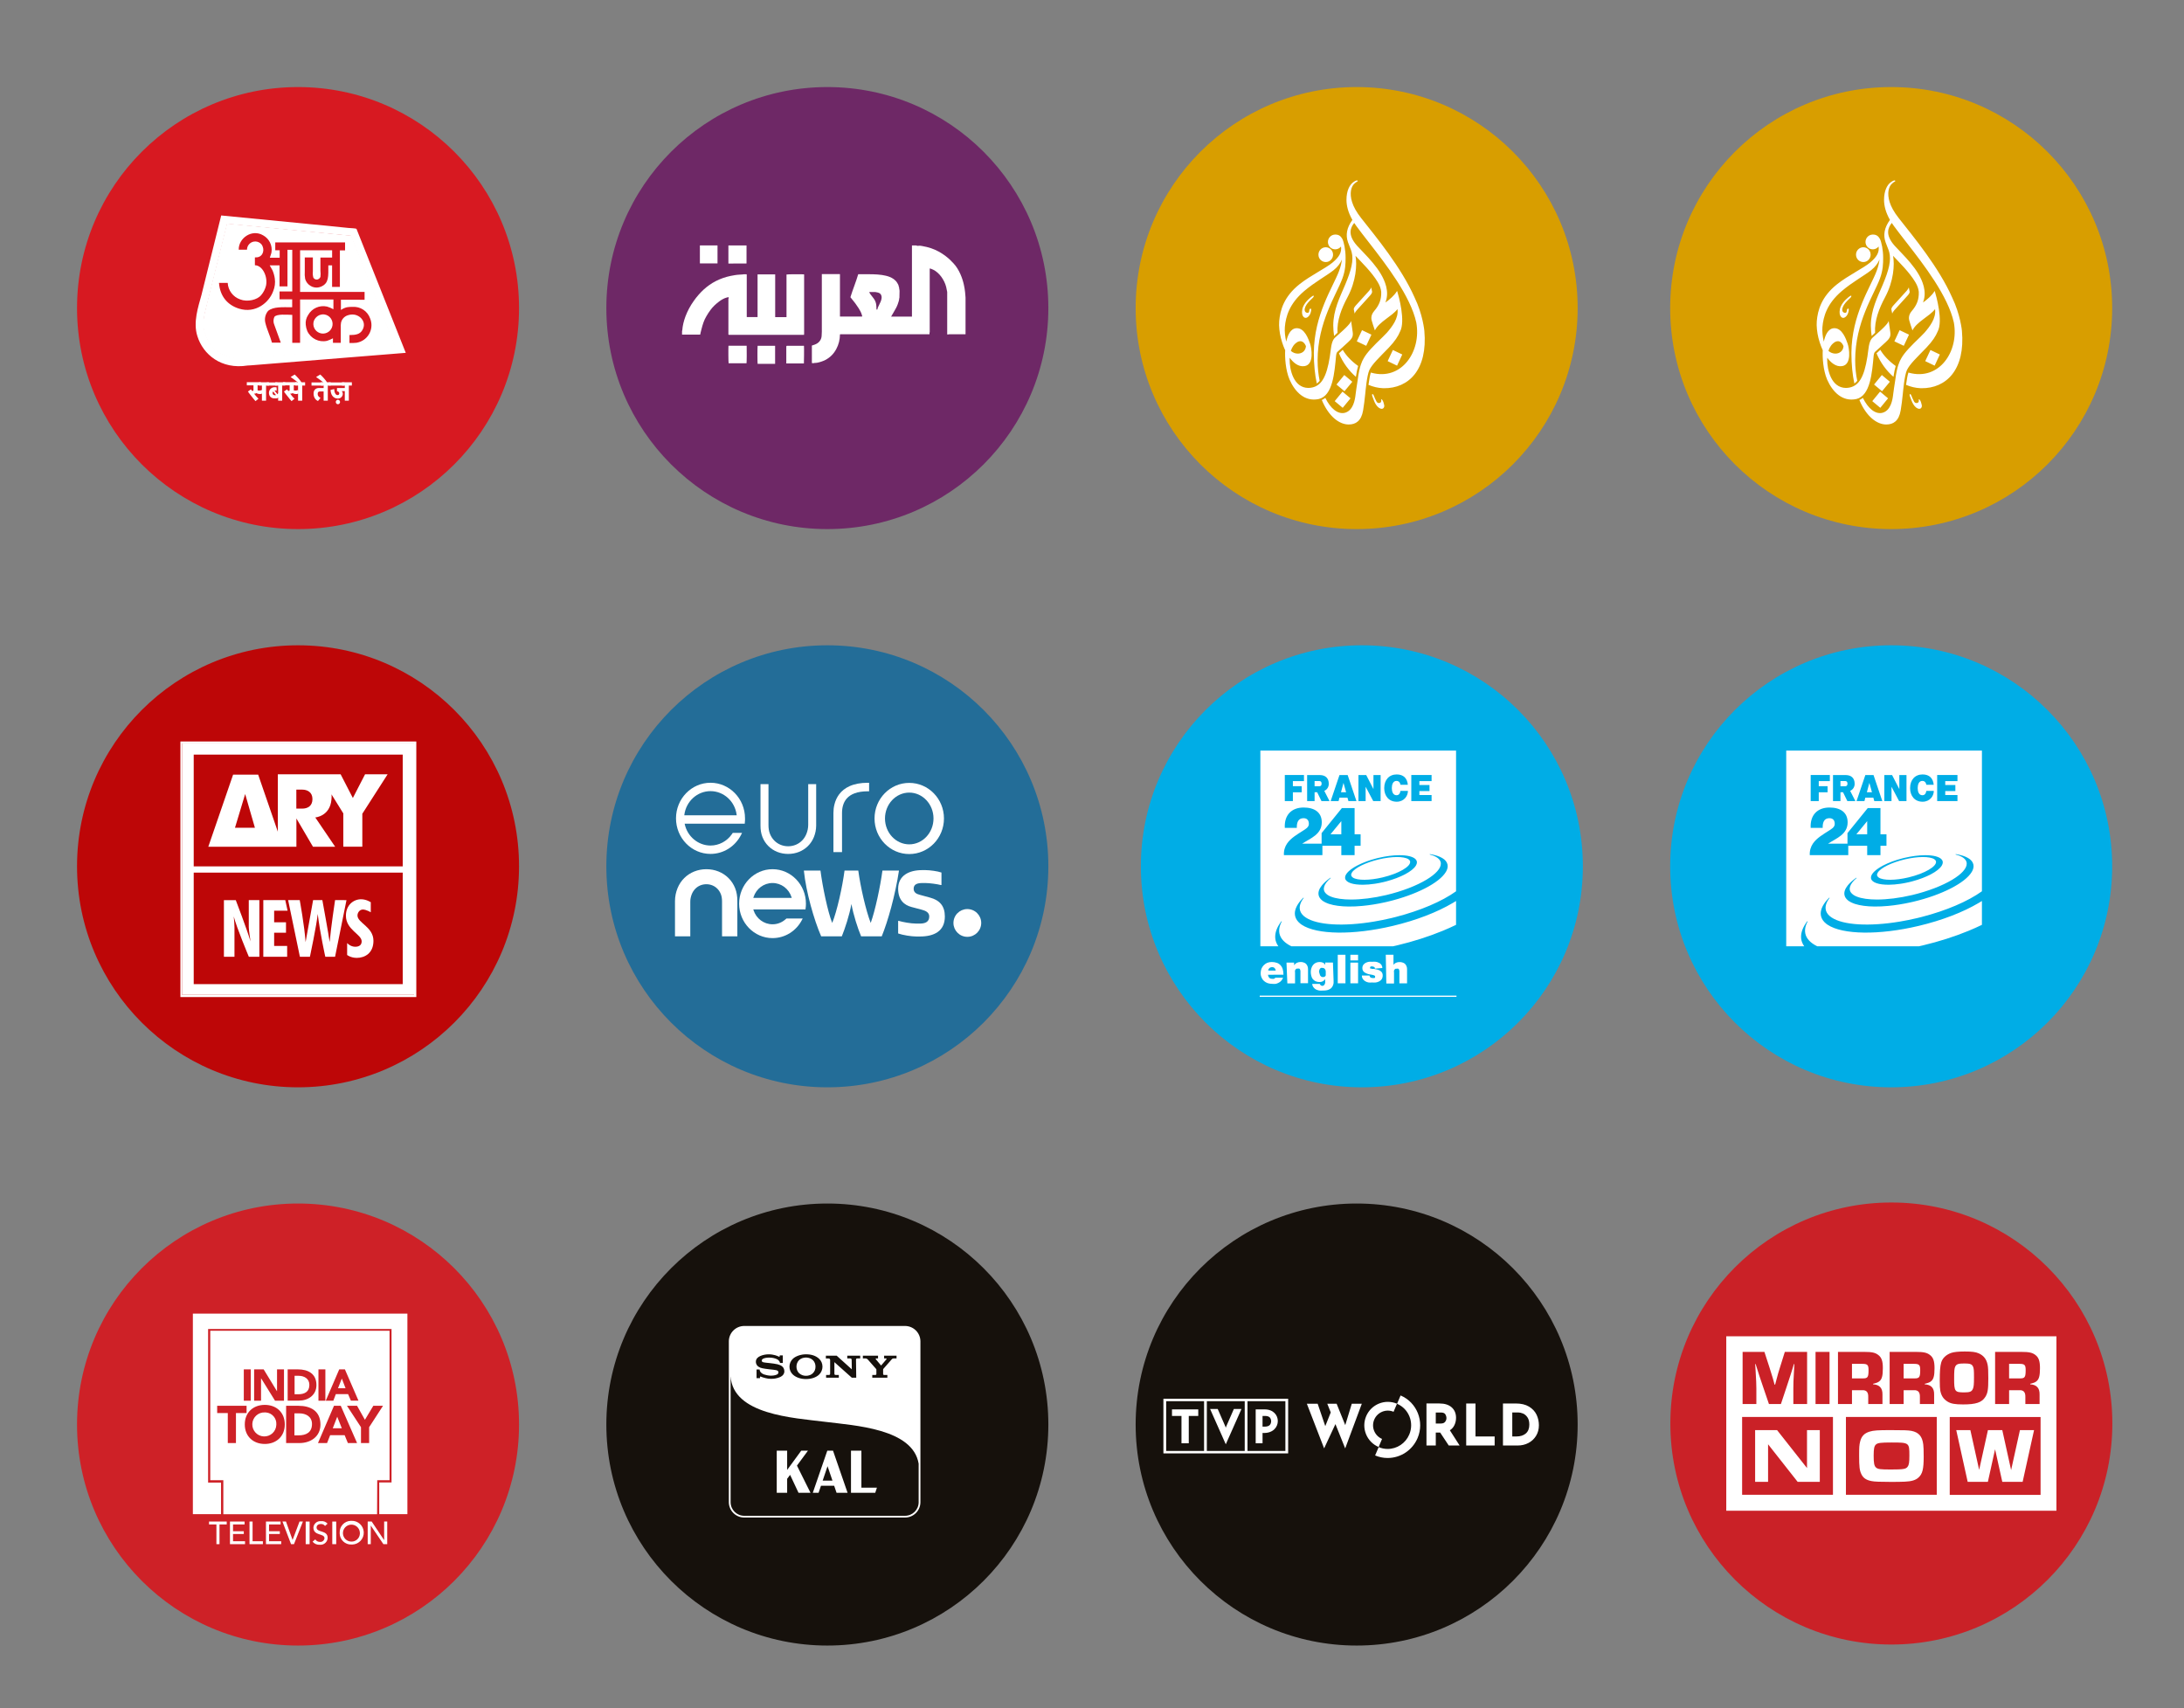 <?xml version="1.0" encoding="utf-8"?>
<!-- Generator: Adobe Illustrator 27.0.0, SVG Export Plug-In . SVG Version: 6.00 Build 0)  -->
<svg version="1.1" id="Layer_1" xmlns="http://www.w3.org/2000/svg" xmlns:xlink="http://www.w3.org/1999/xlink" x="0px" y="0px"
	 viewBox="0 0 420 328.512" style="enable-background:new 0 0 420 328.512;" xml:space="preserve">
<rect x="0" y="0" width="420" height="328.512" fill="#808080" stroke="none"/>
<style type="text/css">
	.st0{fill:#D71921;}
	.st1{fill:#6E2866;}
	.st2{fill:#D89E00;}
	.st3{fill:#BD0607;}
	.st4{fill:#236D98;}
	.st5{fill:#00ADE6;}
	.st6{fill:#CE2127;}
	.st7{fill:#16110C;}
	.st8{fill:#FFFFFF;}
	.st9{fill-rule:evenodd;clip-rule:evenodd;fill:#FFFFFF;}
	.st10{fill:#CA2127;}
</style>
<circle class="st0" cx="57.314" cy="59.241" r="42.5"/>
<circle class="st1" cx="159.105" cy="59.241" r="42.5"/>
<circle class="st2" cx="260.895" cy="59.241" r="42.5"/>
<circle class="st2" cx="363.687" cy="59.241" r="42.5"/>
<circle class="st3" cx="57.314" cy="166.586" r="42.5"/>
<circle class="st4" cx="159.105" cy="166.586" r="42.5"/>
<circle class="st5" cx="261.896" cy="166.586" r="42.5"/>
<circle class="st5" cx="363.687" cy="166.586" r="42.5"/>
<circle class="st6" cx="57.314" cy="273.931" r="42.5"/>
<circle class="st7" cx="159.105" cy="273.931" r="42.5"/>
<circle class="st7" cx="260.895" cy="273.931" r="42.5"/>
<g id="Logos">
	<path class="st8" d="M52.084,68.426c-1.037,0.093-2.074,0.166-3.147,0.239c-5.185,0.85-8.431-1.037-9.545-4.843
		c-0.461-1.504-0.099-3.344,0.264-4.63c0.171-0.7,0.342-1.379,0.518-2.074c1.161-4.698,2.349-9.374,3.515-14.077
		c7.923,0.778,15.845,1.545,23.768,2.302c2.81,7.051,5.595,14.103,8.405,21.154c-7.923,0.653-15.871,1.307-23.794,1.939
		L52.084,68.426z M68.562,44.025c-0.099-0.145-1.26-0.145-1.555-0.192c-1.623-0.171-3.246-0.316-4.848-0.487
		c-6.533-0.627-13.076-1.286-19.62-1.913c-1.26,5.112-2.541,10.199-3.801,15.311c-0.607,2.23-1.644,5.237-0.778,7.902
		c1.089,3.51,4.578,6.445,9.644,5.641c0.461,0,0.897-0.073,1.358-0.093c1.115-0.099,2.23-0.171,3.318-0.27
		c8.6-0.691,17.185-1.383,25.753-2.074C74.862,59.876,71.704,51.934,68.562,44.025z"/>
	<path class="st8" d="M67.567,45.311l-23.934-2.323c-1.187,4.723-2.354,9.447-3.541,14.176c-0.166,0.7-0.363,1.405-0.518,2.105
		c-0.368,1.312-0.731,3.152-0.27,4.666c1.141,3.826,4.433,5.703,9.618,4.869c1.037-0.073,2.11-0.166,3.173-0.239
		c7.974-0.657,15.959-1.301,23.954-1.934C73.239,59.511,70.411,52.404,67.567,45.311z M68.635,65.906
		c-0.475,0.053-0.954,0.069-1.431,0.047v-1.524c1.26,0,1.986-0.171,2.447-0.897c0.897-1.405-0.166-2.81-1.524-3.028
		c-0.441-0.06-0.89-0.01-1.307,0.145c-0.63,0.219-1.1,0.752-1.239,1.405c-0.052,0.327-0.068,0.66-0.047,0.99v2.038
		c0,0.29,0,0.555,0,0.845c-0.482,0-0.99,0-1.504,0c0-0.27,0-0.586,0-0.876l0,0c-0.364,0.195-0.744,0.358-1.136,0.487
		c-1.557,0.352-3.146-0.439-3.806-1.892c-0.154-0.379-0.252-0.78-0.29-1.187c-0.075-0.664,0.089-1.333,0.461-1.887
		c0.721-1.281,2.194-1.94,3.629-1.623c0.428,0.13,0.842,0.303,1.234,0.518v-1.872H57.71v8.332h-1.504V60.55
		c-1.037-0.026-3.007-0.218-3.443,0.389c-0.226,0.494-0.226,1.062,0,1.555c0.41,1.141,0.819,2.281,1.234,3.396h-1.695
		c-0.337-1.286-0.944-2.447-1.26-3.759c-0.223-0.821-0.029-1.698,0.518-2.349c1.037-0.845,2.738-0.7,4.63-0.7
		c0-0.518,0-1.037,0-1.53h-2.432v-1.504h2.447c0-2.665,0-5.33,0-8.016h-0.923v7.041h-1.524v-4.049c-0.653,0-1.26,0-1.913,0
		c0,0,0.047,0,0.047,0.047c0.171,0.296,0.337,0.607,0.518,0.923c0.211,0.498,0.358,1.02,0.436,1.555
		c0.118,0.829,0.01,1.674-0.311,2.447c-0.778,2.157-3.37,4.361-6.595,3.344c-2.152-0.679-3.629-2.328-3.826-4.941h1.675
		c0.08,1.446,1.027,2.7,2.395,3.173c1.405,0.555,3.298,0.073,4.023-0.798c0.451-0.526,0.773-1.149,0.944-1.82
		c0.389-1.695-0.627-3.925-2.131-3.951v-1.504c0.145,0,0.316-0.026,0.482-0.026c1.141-0.192,1.478-1.555,0.778-2.494
		c-0.575-0.661-1.577-0.732-2.238-0.157c-0.346,0.301-0.545,0.736-0.546,1.194h-1.587c-0.047-2.23,2.546-4.044,4.703-2.758
		c1.169,0.642,1.808,1.95,1.597,3.266c-0.073,0.389-0.244,0.705-0.316,1.037h1.892v-1.441h-0.85v-1.504h13.424
		c0,0.518,0,1.037,0,1.53h-0.996c0,2.349,0,4.666,0,7.026c-0.518,0-1.037,0-1.498,0v-4.148h-0.726c0,2.11,0.145,3.417-1.358,4.075
		c-0.402,0.184-0.85,0.241-1.286,0.166c-0.275-0.041-0.539-0.14-0.773-0.29c-0.504-0.295-0.875-0.772-1.037-1.333
		c-0.087-0.488-0.111-0.984-0.073-1.478v-2.665h1.555v2.691c-0.049,0.405-0.015,0.816,0.099,1.208
		c0.162,0.277,0.486,0.416,0.798,0.342c0.248-0.072,0.451-0.251,0.555-0.487c0.05-0.394,0.05-0.793,0-1.187v-2.541h2.25v-1.405
		h-6.16v8.016h12.402v1.504H65.56c0,0.653,0,1.312,0,1.965c0.345-0.241,0.732-0.417,1.141-0.518
		c0.359-0.063,0.724-0.088,1.089-0.073c1.503-0.11,2.893,0.802,3.391,2.224c0.714,1.75-0.125,3.747-1.875,4.461
		c-0.231,0.094-0.471,0.163-0.717,0.205H68.635z M61.982,60.451c-0.171,0.052-0.363,0.073-0.518,0.124
		c-0.493,0.199-0.885,0.588-1.089,1.078c-0.355,0.958,0.133,2.024,1.092,2.379c0.958,0.355,2.024-0.133,2.379-1.092
		c0.355-0.958-0.133-2.024-1.092-2.379C62.508,60.471,62.245,60.433,61.982,60.451z"/>
	<path class="st8" d="M48.258,74.891l0.099,0.124c0.026,0.044,0.057,0.084,0.093,0.119c0.034,0.031,0.079,0.047,0.124,0.047
		c0.044,0.001,0.087-0.016,0.119-0.047c0.036-0.04,0.054-0.092,0.052-0.145v-0.892h-1.281v-0.607h2.691v0.607h-0.617v0.97
		c0.11,0.027,0.223,0.043,0.337,0.047c0.098-0.005,0.196-0.021,0.29-0.047c0.07-0.023,0.136-0.056,0.197-0.099l0.119,0.679
		c0,0-0.073,0-0.119,0.047s-0.099,0-0.145,0.047s-0.099,0.026-0.145,0.026h-0.145c-0.115-0.004-0.23-0.019-0.342-0.047
		c-0.095-0.026-0.184-0.068-0.264-0.124c-0.115,0.075-0.252,0.11-0.389,0.099h-0.067c0.113,0.16,0.234,0.314,0.363,0.461
		c0.145,0.171,0.316,0.363,0.482,0.518l-0.581,0.461c-0.114-0.113-0.219-0.236-0.311-0.368c-0.124-0.145-0.27-0.311-0.415-0.518
		c-0.145-0.166-0.282-0.339-0.41-0.518c-0.124-0.166-0.244-0.311-0.316-0.436l0.581-0.436L48.258,74.891z"/>
	<polygon class="st8" points="51.721,74.139 51.167,74.139 51.167,77.048 50.368,77.048 50.368,74.139 49.808,74.139 49.808,73.512 
		51.721,73.512 	"/>
	<path class="st8" d="M52.815,76.613c-0.15,0.003-0.299-0.022-0.441-0.073c-0.137-0.042-0.261-0.117-0.363-0.218
		c-0.091-0.099-0.165-0.213-0.218-0.337c-0.047-0.142-0.071-0.291-0.073-0.441c-0.004-0.158,0.029-0.314,0.099-0.456
		c0.052-0.132,0.135-0.25,0.244-0.342c0.098-0.093,0.212-0.166,0.337-0.218c0.133-0.048,0.273-0.073,0.415-0.073h0.192
		c0.067,0.002,0.133,0.019,0.192,0.052v0.653c-0.08-0.047-0.171-0.073-0.264-0.073c-0.048-0.01-0.097-0.01-0.145,0l0.581,0.731
		c0.038-0.037,0.071-0.079,0.099-0.124c0.017-0.037,0.042-0.071,0.073-0.099l0.41,0.487c-0.084,0.109-0.181,0.207-0.29,0.29
		c-0.092,0.065-0.189,0.122-0.29,0.171c-0.09,0.046-0.189,0.071-0.29,0.073c-0.086-0.022-0.175-0.031-0.264-0.026L52.815,76.613z
		 M53.334,74.139h-2.022v-0.601h2.032v0.601H53.334z M52.898,75.985c0.065,0.013,0.132,0.013,0.197,0l-0.581-0.705
		c-0.059,0.078-0.093,0.172-0.099,0.27c-0.001,0.123,0.041,0.242,0.119,0.337c0.106,0.076,0.232,0.12,0.363,0.124L52.898,75.985z"/>
	<polygon class="st8" points="54.848,74.139 54.267,74.139 54.267,77.048 53.49,77.048 53.49,74.139 52.935,74.139 52.935,73.512 
		54.848,73.512 	"/>
	<path class="st8" d="M55.211,74.891l0.099,0.124c0.028,0.044,0.061,0.084,0.099,0.119c0.067,0.062,0.171,0.062,0.239,0
		c0.036-0.04,0.054-0.092,0.052-0.145v-0.892h-1.286v-0.607h2.691v0.607h-0.607v0.97c0.11,0.027,0.223,0.043,0.337,0.047
		c0.098-0.005,0.196-0.021,0.29-0.047c0.07-0.023,0.136-0.056,0.197-0.099l0.119,0.679c0,0-0.073,0-0.119,0.047
		s-0.099,0-0.145,0.047s-0.099,0.026-0.145,0.026h-0.145c-0.115-0.004-0.23-0.019-0.342-0.047c-0.094-0.027-0.184-0.069-0.264-0.124
		c-0.115,0.075-0.252,0.11-0.389,0.099h-0.099c0.113,0.16,0.234,0.314,0.363,0.461c0.145,0.171,0.316,0.363,0.487,0.518
		l-0.581,0.461c-0.116-0.113-0.222-0.236-0.316-0.368c-0.119-0.145-0.264-0.311-0.41-0.518s-0.29-0.363-0.415-0.518
		s-0.244-0.311-0.316-0.436l0.607-0.436L55.211,74.891z"/>
	<polygon class="st8" points="58.674,74.139 58.12,74.139 58.12,77.048 57.321,77.048 57.321,74.139 56.787,74.139 56.787,73.512 
		58.674,73.512 	"/>
	<path class="st8" d="M56.668,72.024c0.109,0.091,0.213,0.188,0.311,0.29c0.127,0.123,0.249,0.253,0.363,0.389l0.368,0.436
		c0.113,0.143,0.211,0.298,0.29,0.461h-0.658c-0.228-0.21-0.471-0.404-0.726-0.581l-0.726-0.518l0.778-0.487V72.024z"/>
	<path class="st8" d="M62.408,75.28h-0.871c-0.21-0.031-0.405,0.114-0.436,0.324c-0.005,0.037-0.005,0.075,0,0.112
		c-0.019,0.188,0.041,0.376,0.166,0.518c0.11,0.112,0.233,0.21,0.368,0.29l-0.487,0.586c-0.265-0.112-0.486-0.309-0.627-0.56
		c-0.154-0.273-0.229-0.584-0.218-0.897c-0.006-0.149,0.019-0.297,0.073-0.436c0.048-0.127,0.122-0.242,0.218-0.337
		c0.088-0.087,0.194-0.155,0.311-0.197c0.133-0.048,0.273-0.073,0.415-0.073h1.037v0.679L62.408,75.28z M62.164,74.139h-2.255
		v-0.601h2.25v0.601H62.164z"/>
	<polygon class="st8" points="63.595,74.139 63.04,74.139 63.04,77.048 62.236,77.048 62.236,74.139 61.708,74.139 61.708,73.512 
		63.595,73.512 	"/>
	<path class="st8" d="M61.583,72.024c0.112,0.089,0.218,0.186,0.316,0.29c0.119,0.124,0.244,0.244,0.363,0.389l0.363,0.436
		c0.113,0.143,0.211,0.298,0.29,0.461h-0.679c-0.228-0.21-0.471-0.404-0.726-0.581l-0.726-0.518l0.798-0.487L61.583,72.024z"/>
	<path class="st8" d="M66.234,74.139h-3.002v-0.601h3.002V74.139z M66.478,75.207h-0.752c0.052,0.056,0.094,0.121,0.124,0.192
		c0.051,0.107,0.076,0.224,0.073,0.342c0.001,0.116-0.024,0.231-0.073,0.337c-0.048,0.108-0.115,0.206-0.197,0.29
		c-0.083,0.084-0.181,0.151-0.29,0.197c-0.131,0.049-0.27,0.073-0.41,0.073c-0.211,0.005-0.42-0.045-0.607-0.145
		c-0.173-0.095-0.322-0.228-0.436-0.389c-0.115-0.155-0.197-0.331-0.244-0.518c-0.056-0.198-0.089-0.401-0.099-0.607l0.705-0.166
		c0.004,0.146,0.02,0.292,0.047,0.436c0.022,0.127,0.064,0.249,0.124,0.363c0.05,0.097,0.115,0.187,0.192,0.264
		c0.079,0.071,0.184,0.107,0.29,0.099c0.092,0.005,0.181-0.031,0.244-0.099c0.121-0.16,0.098-0.386-0.052-0.518
		c-0.085-0.078-0.196-0.121-0.311-0.119v-0.622h1.695v0.581L66.478,75.207z"/>
	<polygon class="st8" points="67.665,74.139 67.084,74.139 67.084,77.048 66.307,77.048 66.307,74.139 65.752,74.139 65.752,73.512 
		67.665,73.512 	"/>
	<path class="st8" d="M64.575,77.292c-0.001-0.109,0.042-0.214,0.119-0.29c0.069-0.089,0.179-0.136,0.29-0.124
		c0.11,0,0.215,0.045,0.29,0.124c0.071,0.081,0.114,0.183,0.124,0.29c-0.005,0.116-0.049,0.228-0.124,0.316
		c-0.076,0.078-0.181,0.121-0.29,0.119c-0.109,0.001-0.214-0.042-0.29-0.119C64.616,77.521,64.574,77.408,64.575,77.292z"/>
</g>
<g id="International-A-M">
	<g id="ARABIYA">
		<g id="Group" transform="translate(0, 7)">
			<path id="Fill-1" class="st9" d="M140.077,50.416v6.723c0,0.069,0,0.124,0,0.193c0,0.014,0.028,0.028,0.041,0.041
				c0.055,0,0.096,0.014,0.152,0.014c0.73,0,1.46,0,2.177,0c3.982,0,7.949,0,11.931,0h0.248c0-0.055,0-0.096,0-0.138l0,0
				c0-0.041,0.014-0.069,0.014-0.11c0-3.747,0-7.495,0-11.242c0-0.041-0.014-0.096-0.014-0.138
				c-0.427-0.041-3.196-0.028-3.375,0.028v0.22c0,2.48,0,4.946,0,7.426c0,0.179,0,0.372,0,0.551
				c-0.014,0.014-0.014,0.028-0.028,0.028c0.014-0.014,0.014-0.028,0.028-0.028h-2.177v-8.225h-3.389v8.211
				c-0.675,0-1.336,0-2.011,0c-0.014,0-0.041-0.014-0.069-0.014v-0.234c0-2.494,0-4.987,0-7.481c0-0.124,0-0.234,0-0.358
				c0-0.041-0.014-0.096-0.028-0.138c-0.207,0-0.4,0-0.579,0c-0.055,0-0.124,0.014-0.179,0.028
				c-0.207,0.014-0.427,0.028-0.634,0.041c-0.579,0.028-1.144,0.138-1.708,0.248c-0.992,0.207-1.929,0.537-2.824,0.992
				c-0.84,0.427-1.612,0.978-2.315,1.612c-0.73,0.675-1.378,1.419-1.943,2.232c-0.648,0.909-1.171,1.887-1.571,2.935
				c-0.331,0.882-0.551,1.777-0.62,2.714c0,0.028-0.028,0.055-0.041,0.083c0,0.22,0,0.455,0,0.675v0.041c1.144,0,2.287,0,3.431,0
				c0.014,0,0.041-0.014,0.069-0.028c0.028-0.124,0.041-0.234,0.069-0.358c0.055-0.22,0.11-0.427,0.165-0.648
				c0.22-0.868,0.482-1.736,0.951-2.507c0.248-0.413,0.496-0.827,0.785-1.199c0.455-0.62,1.02-1.144,1.639-1.612
				c0.455-0.344,0.937-0.634,1.502-0.785c0.11-0.028,0.22-0.041,0.358-0.069v0.276H140.077z"/>
			<path id="Fill-4" class="st9" d="M169.532,50.375c-0.055,0.455-0.276,0.854-0.468,1.254c-0.138,0.276-0.289,0.551-0.331,0.854
				c0,0.014-0.014,0.028-0.028,0.041h-0.138c0-0.014-0.014-0.028-0.014-0.055c-0.014-0.234-0.014-0.468-0.028-0.689
				c-0.028-0.496-0.193-0.951-0.482-1.35c-0.179-0.248-0.372-0.482-0.551-0.716c-0.124-0.152-0.248-0.303-0.303-0.496
				c0-0.014,0-0.041,0.014-0.069c0.386,0,0.785,0,1.171,0.014c0.138,0.028,0.276,0.041,0.413,0.083
				c0.248,0.069,0.482,0.165,0.62,0.4C169.519,49.851,169.574,50.099,169.532,50.375 M185.597,49.204
				c-0.055-0.482-0.124-0.964-0.234-1.433c-0.152-0.703-0.372-1.378-0.661-2.039c-0.344-0.785-0.785-1.502-1.364-2.122
				c-0.455-0.496-0.951-0.964-1.502-1.378c-0.854-0.648-1.777-1.157-2.797-1.502c-0.551-0.179-1.102-0.317-1.667-0.413
				c-0.234-0.041-0.482-0.096-0.73-0.055c-0.096,0.014-0.234,0.028-0.317-0.014c-0.096-0.069-0.193-0.055-0.289-0.055
				c-0.179-0.014-0.358-0.014-0.524,0c-0.041,0-0.096,0.014-0.138,0.014v13.681h-4.009c0.193-0.331,0.372-0.634,0.551-0.951
				c0.276-0.468,0.551-0.937,0.73-1.447c0.138-0.372,0.262-0.758,0.289-1.157c0.014-0.028,0.028-0.041,0.028-0.069
				c0.014-0.441,0.028-0.882,0.028-1.323c0-0.152-0.041-0.289-0.069-0.441l0,0c0-0.138-0.014-0.276-0.083-0.4
				c-0.028-0.262-0.165-0.496-0.303-0.716c-0.344-0.565-0.882-0.909-1.474-1.144c-0.455-0.179-0.937-0.276-1.433-0.358
				c-0.579-0.083-1.144-0.124-1.722-0.138c-0.896-0.028-1.791-0.014-2.7-0.014c-0.055,0-0.11,0-0.165,0
				c-0.441,1.502-1.047,2.935-1.502,4.422c0.083,0.096,0.152,0.193,0.22,0.276c0.51,0.606,0.978,1.226,1.391,1.887
				c0.234,0.386,0.455,0.772,0.579,1.212c0.028,0.11,0.096,0.22,0.055,0.344h-4.243c-0.014-0.014-0.014-0.014-0.014-0.028v-0.014
				c0-0.014,0-0.014,0-0.028s0-0.014,0-0.028c0-0.014,0-0.028,0-0.041c0-2.618,0-5.235,0-7.853v-0.069c0-0.014,0-0.014,0-0.028
				c0-0.014,0-0.028,0-0.041l-0.014-0.014l-0.014-0.014h-3.458v0.234c0,3.61,0,7.233,0,10.843c0,0.276-0.014,0.565-0.041,0.84
				c-0.028,0.317-0.124,0.606-0.303,0.868c-0.248,0.386-0.62,0.62-1.033,0.772c-0.165,0.055-0.331,0.11-0.496,0.165
				c-0.083,0.041-0.041,0.124-0.041,0.193c0,1.006,0,2.011,0,3.003c0,0.055,0,0.124,0.014,0.207
				c0.165-0.014,0.317,0.028,0.468-0.041c0.193-0.014,0.4-0.014,0.592-0.055c0.524-0.11,1.033-0.276,1.515-0.524
				c0.937-0.482,1.639-1.212,2.122-2.135c0.455-0.854,0.675-1.777,0.689-2.755c0.014-0.014,0.028-0.041,0.055-0.055
				c0.055,0,0.11,0,0.165,0c5.58,0,11.159,0,16.739,0h0.262v-0.344c0.014,0,0.028,0,0.041,0c0-0.069,0-0.138,0-0.207
				c0-3.954,0-7.922,0-11.876c0-0.069,0-0.138,0-0.207c0.041,0,0.083-0.014,0.124,0c0.372,0.124,0.73,0.289,1.047,0.524
				c0.551,0.4,0.978,0.896,1.323,1.46c0.4,0.648,0.675,1.35,0.785,2.122c0.014,0.124,0.055,0.262,0.083,0.386
				c0,0.124,0,0.248,0,0.386c0,2.521,0,5.056,0,7.577v0.22h0.303c0-0.014,0-0.028,0-0.041h3.224c0-0.083,0-0.152,0-0.234
				c0-2.191,0-4.381,0-6.572c0-0.083,0-0.165,0-0.248C185.652,49.92,185.638,49.562,185.597,49.204"/>
			<path id="Fill-7" class="st9" d="M143.507,59.481c-1.13,0-2.259,0-3.389,0c0,0-0.014,0-0.014,0.014l-0.014,0.014
				c-0.041,0.648-0.014,3.196,0.028,3.348h3.444c0.041-0.179,0.055-2.494,0.028-3.362C143.549,59.495,143.521,59.481,143.507,59.481
				"/>
			<path id="Fill-9" class="st9" d="M142.336,43.665c0.331,0,0.661,0,0.992,0c0.083,0,0.165,0.028,0.234-0.014v-3.458h-0.234
				c-0.028,0-0.041,0-0.069,0c-1.02,0-2.053,0-3.072,0c-0.041,0-0.083,0.014-0.11,0.014v3.472h0.207
				C140.972,43.665,141.661,43.665,142.336,43.665"/>
			<polygon id="Fill-12" class="st9" points="134.594,43.651 137.983,43.651 137.983,40.193 134.594,40.193 			"/>
			<path id="Fill-14" class="st9" d="M145.698,62.967h3.362v-3.472h-3.362C145.643,59.812,145.657,62.815,145.698,62.967"/>
			<path id="Fill-15" class="st9" d="M154.626,60.198c0-0.22,0-0.441-0.014-0.661c-0.028-0.096-0.11-0.041-0.165-0.041
				c-1.02,0-2.025,0-3.045,0c-0.055,0-0.096,0.014-0.152,0.014c-0.014,0.055-0.041,0.096-0.041,0.152c0,1.02,0,2.039,0,3.059v0.165
				h3.389v-0.22C154.626,61.837,154.626,61.011,154.626,60.198"/>
		</g>
	</g>
</g>
<g>
	<path class="st9" d="M263.925,75.788c-0.071,0.032-0.095,0.151-0.049,0.317c0.049,0.158,0.318,0.851,0.318,0.851
		c0.19,0.521,0.511,1.124,0.942,1.434c0.461,0.328,0.699,0.212,0.792,0.177c0.068-0.038,0.365-0.221,0.259-0.695
		c-0.113-0.502-0.175-0.638-0.267-0.821c-0.09-0.183-0.212-0.297-0.285-0.266c-0.043,0.008-0.007,0.173-0.007,0.276
		c-0.004,0.183-0.067,0.32-0.219,0.387c-0.135,0.058-0.466,0.178-0.721-0.277c-0.209-0.366-0.394-0.85-0.471-1.048
		c-0.063-0.155-0.158-0.342-0.256-0.342C263.95,75.782,263.942,75.785,263.925,75.788L263.925,75.788L263.925,75.788z
		 M256.673,77.137l1.541,1.285l1.498-1.826l-1.54-1.288L256.673,77.137L256.673,77.137L256.673,77.137z M257.018,73.945l1.537,1.284
		l1.504-1.819l-1.542-1.294L257.018,73.945L257.018,73.945L257.018,73.945z M266.858,69.445l1.809,0.869l0.999-2.149l-1.806-0.861
		L266.858,69.445L266.858,69.445L266.858,69.445z M257.489,67.939c0.766,1.806,1.926,3.372,3.258,4.524
		c0.139-0.946,0.289-1.612,0.43-2.087c-1.359-0.982-2.334-2.043-2.958-3.104L257.489,67.939L257.489,67.939L257.489,67.939z
		 M260.925,65.636l1.81,0.861l1.001-2.146l-1.808-0.861L260.925,65.636L260.925,65.636L260.925,65.636z M252.188,57.084
		c0,0-1.129,0.808-1.583,1.879c-0.279,0.655-0.26,1.364-0.103,1.706c0.161,0.342,0.537,0.669,1.026,0.275
		c0.343-0.275,0.493-0.661,0.567-0.991c0.046-0.196,0.061-0.319,0.061-0.415c0-0.12-0.04-0.222-0.153-0.195
		c-0.326,0.109-0.132,0.553-0.365,0.767c-0.177,0.109-0.637,0.05-0.728-0.407c-0.089-0.458,0.26-1.047,0.576-1.437
		c0.317-0.391,0.875-0.903,0.875-0.903s0.398-0.332,0.263-0.496c-0.006-0.009-0.021-0.014-0.037-0.014
		C252.472,56.855,252.188,57.084,252.188,57.084L252.188,57.084L252.188,57.084z M263.308,55.897
		c-0.136,0.147-0.779,0.858-1.397,1.541c-0.553,0.609-1.08,1.19-1.196,1.319c-0.264,0.296-0.403,0.587-0.368,0.744l0.159,0.795
		c0.043-0.148,0.212-0.418,0.398-0.627c0.133-0.147,0.776-0.861,1.396-1.539c0.55-0.61,1.078-1.189,1.195-1.324
		c0.266-0.288,0.404-0.583,0.367-0.737l-0.163-0.801C263.66,55.421,263.495,55.688,263.308,55.897L263.308,55.897L263.308,55.897z
		 M248.239,67.475c0.222-0.707,0.621-1.341,1.317-1.738c1.141-0.538,1.588,0.839,1.588,0.839c-0.08,0.932-0.782,1.422-1.563,1.422
		C249.123,67.998,248.635,67.825,248.239,67.475L248.239,67.475L248.239,67.475z M256.733,45.107
		c-0.774,0.021-1.384,0.678-1.362,1.459c0.025,0.785,0.67,1.406,1.446,1.381c0.424-0.012,0.791-0.217,1.043-0.514l0.029-0.035
		c0.165,1.131-0.371,2.035-1.62,3.081c-1.277,1.086-4.266,2.502-6.39,4.199c-2.99,2.386-3.696,4.984-3.878,7.087
		c-0.078,0.939,0.058,2.173,0.312,3.193c0.318,1.284,0.778,2.267,0.778,2.267c0,0,0.024,0.041,0.06,0.111
		c-0.076,1.392,0.063,3.823,0.841,5.66c1.045,2.368,2.923,4.308,5.617,3.737c2.719-0.645,3.023-5.105,3.333-8.362
		c0.081-0.533,0.162-0.628,0.324-0.765c0.437-0.374,1.497-1.378,2.002-1.825c0.313-0.278,0.584-0.556,0.76-0.91
		c0.225-0.431,0.106-1.006,0.106-1.006l-0.305-2.146c-0.075,0.305-0.445,0.732-0.965,1.259c-0.542,0.553-1.985,1.802-2.116,1.939
		c-0.13,0.133-0.6,0.477-0.801,2.115c-0.522,4.455-1.391,6.558-2.953,7.268c-0.412,0.196-0.874,0.287-1.388,0.3
		c-2.862-0.028-3.614-3.545-3.601-5.473c0.002-0.113,0.004-0.23,0.011-0.335c0.665,0.903,1.646,1.799,2.857,1.612
		c1.932-0.297,1.331-3.585,1.05-4.347c-0.273-0.767-1.023-3.056-2.643-2.942c-1.148,0.079-1.682,1.435-1.926,2.585
		c-0.221-0.908-0.339-1.973-0.268-2.804c0.171-1.989,0.846-4.473,3.716-6.92c2.045-1.741,4.361-2.985,5.649-4.012
		c0.82-0.65,1.329-1.379,1.615-2.064c-0.081,0.663-0.243,1.383-0.559,2.221c-1.189,3.157-4.798,8.371-4.847,15.738
		c0,2.264,0.211,4.223,0.568,5.897c0.196-0.135,0.379-0.312,0.553-0.523c-0.251-1.198-0.396-2.524-0.396-3.938
		c0-7.351,3.585-12.557,4.753-15.708c0.612-1.659,0.627-2.869,0.627-4.064c0-1.466-0.324-2.995-0.626-3.591
		c-0.327-0.572-0.733-0.825-1.34-0.825H256.733L256.733,45.107L256.733,45.107z M260.253,35.028
		c-0.719,0.509-1.32,1.663-1.316,3.426c0.006,1.084,0.306,2.381,1.135,3.833c-1.112,1.529-1.316,2.939-0.844,4.286
		c0.359,1.024,0.541,1.29,0.704,1.904c0.41,1.559-0.045,3.43-1.264,6.315c-0.988,2.352-2.274,4.811-2.274,7.806
		c0.006,0.687,0.063,1.355,0.16,2.012c0.115-0.113,0.359-0.345,0.658-0.621c-0.147-2.346,0.78-4.707,1.919-6.826
		c1.657-3.097,1.861-6.247,1.542-7.971c1.163,1.253,3.124,3.127,4.269,5.048c0.386,0.647,0.618,1.259,0.675,1.883
		c0.054,1.519-0.419,2.607-1.344,3.676c-0.782,0.901-0.511,1.697-0.478,1.853c0.059,0.256,0.379,1.238,0.603,1.881
		c0.868-1.711,3.261-2.675,4.347-4.097c0.249,1.752-1.059,3.418-2.03,4.535c-0.232,0.252-0.485,0.51-0.771,0.789
		c-1.838,1.77-3.044,2.987-3.683,4.117c-0.163,0.251-0.428,0.813-0.561,1.246c-0.187,0.541-0.427,1.46-0.627,3.078
		c-0.152,0.955-0.324,2.094-0.38,2.602c-0.124,1.156-0.47,2.991-1.878,3.513c-0.078,0.032-0.152,0.05-0.231,0.066v0.007
		c-1.343,0.295-2.718-0.838-3.718-2.876c-0.206,0.158-0.431,0.298-0.675,0.407c1.354,3.224,3.392,4.706,5.177,4.706
		c1.352,0,2.421-0.687,2.763-2.69c0.178-1.01,0.302-2.129,0.414-3.215c0.055-0.522,0.311-3.474,0.783-4.545
		c0.582-1.201,1.857-2.362,3.757-4.334c1.173-1.225,1.813-2.244,2.146-3.065c1.106-2.04-0.264-6.892-0.53-7.764
		c-0.008-0.031-0.011-0.038-0.029-0.038c-0.027,0-0.035,0.007-0.056,0.043c-0.002,0.008-0.006,0.014-0.01,0.021
		c-0.489,0.803-1.362,1.535-2.174,2.134c0.457-1.263,0.334-2.224,0.151-3.032v-0.006c-0.012-0.046-0.023-0.094-0.035-0.14
		l-0.002,0.005c-0.822-3.219-4.091-6.085-5.564-7.737c-1.916-2.14-1.263-3.519-0.557-4.395c0.133,0.196,0.269,0.405,0.425,0.615
		c2.605,3.558,7.512,9.204,10.084,14.582c0.653,1.357,1.153,2.693,1.428,3.965c1.013,5.57-2.846,11.234-8.633,9.641h-0.002
		c-0.037-0.009-0.078-0.02-0.111-0.032c-0.157,0.495-0.305,1.285-0.451,2.364c0.877,0.375,1.827,0.601,2.75,0.641l0.001,0.002
		c0.067,0.001,0.136,0.003,0.203,0.005c4.755,0.052,8.476-3.533,7.791-11.058c0,0-0.286-3.13-1.893-6.427
		c-2.572-5.792-7.331-11.522-10.251-15.224c-0.927-1.177-1.471-2.194-1.746-3.073c-0.547-1.711-0.199-3.037,0.502-3.617
		c0.151-0.128,0.34-0.272,0.511-0.357c0.105-0.056,0.064-0.179-0.01-0.193c-0.016,0-0.039-0.004-0.064-0.004
		C260.854,34.694,260.655,34.74,260.253,35.028L260.253,35.028L260.253,35.028z M254.91,47.547
		c-0.776,0.024-1.388,0.677-1.362,1.469c0.019,0.781,0.668,1.394,1.446,1.375c0.778-0.021,1.388-0.682,1.363-1.464
		c-0.022-0.769-0.645-1.38-1.401-1.38H254.91L254.91,47.547L254.91,47.547z"/>
</g>
<g>
	<path class="st9" d="M367.304,75.788c-0.071,0.032-0.095,0.151-0.049,0.317c0.049,0.158,0.318,0.851,0.318,0.851
		c0.19,0.521,0.511,1.124,0.942,1.434c0.461,0.328,0.699,0.212,0.792,0.177c0.068-0.038,0.365-0.221,0.259-0.695
		c-0.113-0.502-0.175-0.638-0.267-0.821c-0.09-0.183-0.212-0.297-0.285-0.266c-0.043,0.008-0.007,0.173-0.007,0.276
		c-0.004,0.183-0.067,0.32-0.219,0.387c-0.135,0.058-0.466,0.178-0.721-0.277c-0.209-0.366-0.394-0.85-0.471-1.048
		c-0.063-0.155-0.158-0.342-0.256-0.342C367.329,75.782,367.321,75.785,367.304,75.788L367.304,75.788L367.304,75.788z
		 M360.053,77.137l1.541,1.285l1.498-1.826l-1.54-1.288L360.053,77.137L360.053,77.137L360.053,77.137z M360.397,73.945l1.537,1.284
		l1.503-1.819l-1.542-1.294L360.397,73.945L360.397,73.945L360.397,73.945z M370.237,69.445l1.809,0.869l0.999-2.149l-1.806-0.861
		L370.237,69.445L370.237,69.445L370.237,69.445z M360.868,67.939c0.766,1.806,1.926,3.372,3.258,4.524
		c0.139-0.946,0.289-1.612,0.43-2.087c-1.359-0.982-2.334-2.043-2.958-3.104L360.868,67.939L360.868,67.939L360.868,67.939z
		 M364.304,65.636l1.81,0.861l1.001-2.146l-1.808-0.861L364.304,65.636L364.304,65.636L364.304,65.636z M355.567,57.084
		c0,0-1.129,0.808-1.583,1.879c-0.279,0.655-0.26,1.364-0.103,1.706c0.161,0.342,0.537,0.669,1.026,0.275
		c0.343-0.275,0.493-0.661,0.567-0.991c0.046-0.196,0.061-0.319,0.061-0.415c0-0.12-0.04-0.222-0.153-0.195
		c-0.326,0.109-0.132,0.553-0.365,0.767c-0.177,0.109-0.637,0.05-0.728-0.407c-0.089-0.458,0.26-1.047,0.576-1.437
		c0.317-0.391,0.875-0.903,0.875-0.903s0.398-0.332,0.263-0.496c-0.006-0.009-0.021-0.014-0.037-0.014
		C355.851,56.855,355.567,57.084,355.567,57.084L355.567,57.084L355.567,57.084z M366.687,55.897
		c-0.136,0.147-0.779,0.858-1.397,1.541c-0.553,0.609-1.08,1.19-1.196,1.319c-0.264,0.296-0.403,0.587-0.368,0.744l0.159,0.795
		c0.043-0.148,0.212-0.418,0.398-0.627c0.133-0.147,0.776-0.861,1.396-1.539c0.55-0.61,1.078-1.189,1.195-1.324
		c0.266-0.288,0.404-0.583,0.367-0.737l-0.163-0.801C367.039,55.421,366.874,55.688,366.687,55.897L366.687,55.897L366.687,55.897z
		 M351.618,67.475c0.222-0.707,0.621-1.341,1.317-1.738c1.141-0.538,1.588,0.839,1.588,0.839c-0.08,0.932-0.782,1.422-1.563,1.422
		C352.503,67.998,352.014,67.825,351.618,67.475L351.618,67.475L351.618,67.475z M360.113,45.107
		c-0.774,0.021-1.384,0.678-1.362,1.459c0.025,0.785,0.67,1.406,1.446,1.381c0.424-0.012,0.791-0.217,1.043-0.514l0.029-0.035
		c0.165,1.131-0.371,2.035-1.62,3.081c-1.277,1.086-4.266,2.502-6.39,4.199c-2.99,2.386-3.696,4.984-3.878,7.087
		c-0.078,0.939,0.058,2.173,0.312,3.193c0.318,1.284,0.778,2.267,0.778,2.267c0,0,0.024,0.041,0.06,0.111
		c-0.076,1.392,0.063,3.823,0.841,5.66c1.045,2.368,2.923,4.308,5.617,3.737c2.719-0.645,3.023-5.105,3.333-8.362
		c0.081-0.533,0.162-0.628,0.324-0.765c0.437-0.374,1.497-1.378,2.002-1.825c0.313-0.278,0.584-0.556,0.76-0.91
		c0.225-0.431,0.106-1.006,0.106-1.006l-0.305-2.146c-0.075,0.305-0.445,0.732-0.965,1.259c-0.542,0.553-1.985,1.802-2.117,1.939
		c-0.13,0.133-0.6,0.477-0.801,2.115c-0.522,4.455-1.391,6.558-2.953,7.268c-0.412,0.196-0.874,0.287-1.388,0.3
		c-2.862-0.028-3.614-3.545-3.601-5.473c0.002-0.113,0.004-0.23,0.011-0.335c0.665,0.903,1.646,1.799,2.857,1.612
		c1.932-0.297,1.331-3.585,1.05-4.347c-0.273-0.767-1.023-3.056-2.643-2.942c-1.148,0.079-1.682,1.435-1.926,2.585
		c-0.221-0.908-0.339-1.973-0.268-2.804c0.171-1.989,0.846-4.473,3.716-6.92c2.045-1.741,4.361-2.985,5.649-4.012
		c0.82-0.65,1.329-1.379,1.615-2.064c-0.081,0.663-0.243,1.383-0.559,2.221c-1.189,3.157-4.798,8.371-4.847,15.738
		c0,2.264,0.211,4.223,0.568,5.897c0.196-0.135,0.379-0.312,0.553-0.523c-0.251-1.198-0.396-2.524-0.396-3.938
		c0-7.351,3.585-12.557,4.753-15.708c0.612-1.659,0.627-2.869,0.627-4.064c0-1.466-0.324-2.995-0.626-3.591
		c-0.327-0.572-0.733-0.825-1.34-0.825H360.113L360.113,45.107L360.113,45.107z M363.632,35.028
		c-0.719,0.509-1.32,1.663-1.316,3.426c0.006,1.084,0.306,2.381,1.135,3.833c-1.112,1.529-1.316,2.939-0.844,4.286
		c0.359,1.024,0.541,1.29,0.704,1.904c0.41,1.559-0.045,3.43-1.264,6.315c-0.988,2.352-2.273,4.811-2.273,7.806
		c0.006,0.687,0.063,1.355,0.16,2.012c0.115-0.113,0.359-0.345,0.658-0.621c-0.147-2.346,0.78-4.707,1.919-6.826
		c1.657-3.097,1.861-6.247,1.542-7.971c1.163,1.253,3.124,3.127,4.269,5.048c0.386,0.647,0.618,1.259,0.675,1.883
		c0.054,1.519-0.419,2.607-1.344,3.676c-0.782,0.901-0.511,1.697-0.478,1.853c0.059,0.256,0.379,1.238,0.603,1.881
		c0.868-1.711,3.261-2.675,4.347-4.097c0.249,1.752-1.059,3.418-2.03,4.535c-0.232,0.252-0.485,0.51-0.771,0.789
		c-1.838,1.77-3.044,2.987-3.683,4.117c-0.163,0.251-0.428,0.813-0.561,1.246c-0.187,0.541-0.427,1.46-0.627,3.078
		c-0.152,0.955-0.324,2.094-0.38,2.602c-0.124,1.156-0.47,2.991-1.878,3.513c-0.078,0.032-0.152,0.05-0.231,0.066v0.007
		c-1.343,0.295-2.718-0.838-3.718-2.876c-0.206,0.158-0.431,0.298-0.675,0.407c1.354,3.224,3.392,4.706,5.177,4.706
		c1.352,0,2.421-0.687,2.763-2.69c0.178-1.01,0.302-2.129,0.414-3.215c0.055-0.522,0.311-3.474,0.783-4.545
		c0.582-1.201,1.857-2.362,3.757-4.334c1.173-1.225,1.813-2.244,2.146-3.065c1.106-2.04-0.264-6.892-0.53-7.764
		c-0.008-0.031-0.011-0.038-0.029-0.038c-0.027,0-0.035,0.007-0.056,0.043c-0.002,0.008-0.006,0.014-0.01,0.021
		c-0.489,0.803-1.362,1.535-2.174,2.134c0.457-1.263,0.334-2.224,0.151-3.032v-0.006c-0.012-0.046-0.023-0.094-0.035-0.14
		l-0.002,0.005c-0.822-3.219-4.091-6.085-5.564-7.737c-1.915-2.14-1.263-3.519-0.557-4.395c0.133,0.196,0.269,0.405,0.425,0.615
		c2.605,3.558,7.512,9.204,10.084,14.582c0.653,1.357,1.153,2.693,1.428,3.965c1.013,5.57-2.846,11.234-8.633,9.641h-0.002
		c-0.037-0.009-0.078-0.02-0.112-0.032c-0.157,0.495-0.305,1.285-0.451,2.364c0.877,0.375,1.827,0.601,2.75,0.641l0.001,0.002
		c0.067,0.001,0.136,0.003,0.203,0.005c4.755,0.052,8.476-3.533,7.791-11.058c0,0-0.286-3.13-1.894-6.427
		c-2.572-5.792-7.331-11.522-10.251-15.224c-0.927-1.177-1.471-2.194-1.746-3.073c-0.547-1.711-0.199-3.037,0.502-3.617
		c0.151-0.128,0.34-0.272,0.511-0.357c0.105-0.056,0.064-0.179-0.01-0.193c-0.016,0-0.039-0.004-0.064-0.004
		C364.234,34.694,364.034,34.74,363.632,35.028L363.632,35.028L363.632,35.028z M358.289,47.547
		c-0.776,0.024-1.388,0.677-1.362,1.469c0.019,0.781,0.668,1.394,1.446,1.375c0.778-0.021,1.388-0.682,1.363-1.464
		c-0.022-0.769-0.645-1.38-1.401-1.38H358.289L358.289,47.547L358.289,47.547z"/>
</g>
<g>
	<path class="st8" d="M35.001,191.302h44.632v-48.347H35.001V191.302z M37.253,145.106h40.194V166.6H37.253V145.106z M37.253,167.8
		h40.194v21.444H37.253V167.8z"/>
	<path class="st8" d="M34.693,142.584v49.146h45.365v-49.146H34.693z M79.633,191.302H35.001v-48.347h44.632V191.302z"/>
	<path class="st8" d="M47.842,178.303c0,0.612,0.322,2.532,0.334,2.724c-0.667-2.293-2.835-7.937-2.835-7.937h-2.28v10.896h2.029
		c0,0,0.004-5.445,0-5.697c-0.004-0.252-0.056-1.404-0.139-2.071c0.514,2.071,2.905,7.768,2.905,7.768h2.023V173.09h-2.037V178.303z
		"/>
	<polygon class="st8" points="55.305,175.12 54.86,173.09 50.636,173.09 50.636,183.987 55.222,183.987 55.222,181.903 
		52.72,181.903 52.72,179.353 54.999,179.353 54.999,177.351 52.72,177.351 52.72,175.12 	"/>
	<path class="st8" d="M64.437,173.09c0,0-0.806,5.296-1.042,8.062c-0.153-1.237-1.404-8.062-1.404-8.062h-1.779
		c0,0-1.14,6.408-1.445,8.076c-0.208-3.099-1.126-8.076-1.126-8.076h-2.23l2.262,10.896H59.6c0,0,1.306-6.156,1.501-8.241
		c0.445,3.697,1.459,8.241,1.459,8.241h1.875l2.197-10.896H64.437z"/>
	<path class="st8" d="M68.745,176.038c0-0.5,0.389-1.14,1.029-1.14c0.667,0,1.529,0.528,1.529,0.528v-1.932
		c0,0-0.848-0.57-1.862-0.57c-1.473,0-2.919,1.126-2.919,3.155c0,2.738,3.03,3.572,3.03,4.934c0,0.737-0.514,1.042-1.237,1.042
		c-0.945,0-1.557-0.709-1.557-0.709v2.293c0,0,0.695,0.556,1.862,0.556c1.515,0,3.197-0.89,3.197-3.28
		C71.817,178.22,68.745,177.497,68.745,176.038z"/>
	<path class="st8" d="M67.856,153.452l-2.349-4.559H53.429v11.036l-3.78-10.966h-4.823l-4.767,13.857h16.942v-5.434l3.183,5.434
		h4.267l-3.822-5.629c0,0,2.835-0.208,3.113-3.461c0.064-0.748,0-0.987,0-0.987l2.279,3.669v6.407h3.655v-6.338l4.865-7.589h-4.336
		L67.856,153.452z M45.187,159.179l1.96-6.491l1.876,6.491H45.187z M58.099,155.495h-1.112v-3.655h1.112
		c1.042,0,1.988,0.514,1.988,1.821C60.086,154.967,59.197,155.495,58.099,155.495z"/>
</g>
<g>
	<path class="st8" d="M138.854,180.056l0-6.666c0.002-0.516-0.053-0.996-0.219-1.426c-0.154-0.399-0.376-0.75-0.66-1.045
		c-0.273-0.283-0.594-0.503-0.956-0.654c-0.37-0.155-0.766-0.233-1.177-0.233c-0.418,0-0.817,0.079-1.188,0.234
		c-0.363,0.153-0.687,0.374-0.961,0.658c-0.285,0.294-0.509,0.646-0.666,1.046c-0.17,0.432-0.279,0.911-0.279,1.424l0,6.662h-2.942
		l0-6.795c0.003-0.877,0.182-1.708,0.489-2.467c0.301-0.742,0.735-1.398,1.29-1.95c0.549-0.544,1.196-0.968,1.922-1.26
		c0.729-0.292,1.513-0.441,2.331-0.442c0.819,0,1.604,0.148,2.333,0.439c0.73,0.292,1.376,0.717,1.921,1.261
		c0.555,0.552,0.987,1.209,1.283,1.952c0.304,0.766,0.427,1.598,0.423,2.473v6.789H138.854z"/>
	
		<ellipse transform="matrix(0.178 -0.984 0.984 0.178 -21.658 328.913)" class="st8" cx="185.99" cy="177.416" rx="2.67" ry="2.67"/>
	<path class="st8" d="M154.597,167.479v-0.076h3.187c0.389,3.051,1.389,7.889,2.254,10.077c0.915-2.187,1.983-7.025,2.373-10.077
		h2.644c0.407,3.051,1.458,7.687,2.39,10.077c0.865-2.39,1.848-7.025,2.255-10.077h3.17v0.076
		c-0.729,4.764-2.119,9.662-3.305,12.577h-3.966c-0.661-1.593-1.458-4.034-1.865-6.221c-0.39,2.187-1.254,4.763-1.848,6.221h-3.967
		C156.528,176.87,155.017,171.525,154.597,167.479z"/>
	<path class="st8" d="M172.72,179.501v-2.417h0.133c0.717,0.217,2.267,0.517,3.383,0.517h0.65c1.033,0,1.816-0.317,1.816-1.367
		c0-0.783-0.683-1.099-1.433-1.3l-1.95-0.516c-1.433-0.366-2.599-1.367-2.599-3.516c0-2.533,2.083-3.583,4.616-3.583h0.65
		c0.783,0,2.35,0.2,3.066,0.467v2.4h-0.133c-0.65-0.184-2.216-0.383-2.933-0.383h-0.583c-0.916,0-1.7,0.183-1.7,1.099
		c0,0.717,0.533,1,1.184,1.167l1.95,0.533c1.882,0.5,2.865,1.617,2.865,3.633c0,2.8-2.016,3.849-4.815,3.849h-0.65
		C175.252,180.084,173.619,179.818,172.72,179.501z"/>
	<path class="st8" d="M148.563,180.393c-3.544,0-6.425-2.972-6.425-6.624c0-3.654,2.882-6.627,6.425-6.627
		c3.543,0,6.424,2.972,6.424,6.627c0,0.338-0.025,0.677-0.075,1.011l-0.015,0.1h-10.033l0.043,0.136
		c0.52,1.627,1.99,2.721,3.656,2.721c0.905,0,1.758-0.32,2.46-0.925c0,0,0.188-0.162,0.211-0.184h3.127l-0.088,0.176
		C153.163,179.017,150.974,180.393,148.563,180.393z M148.563,169.799c-1.666,0-3.136,1.093-3.656,2.721l-0.043,0.136h7.396
		l-0.043-0.136C151.697,170.892,150.229,169.799,148.563,169.799z"/>
	<path class="st8" d="M160.273,163.851l0-7.535c0.001-0.56,0.067-1.109,0.198-1.63c0.18-0.723,0.478-1.368,0.886-1.917
		c0.507-0.683,1.186-1.219,2.017-1.594c0.962-0.432,2.141-0.651,3.503-0.651h0.258l0,1.638l-0.251,0
		c-0.994,0-1.846,0.131-2.538,0.388c-0.609,0.226-1.11,0.554-1.489,0.975c-0.33,0.368-0.575,0.814-0.729,1.325
		c-0.132,0.438-0.2,0.932-0.201,1.467l0,7.534H160.273z"/>
	<path class="st8" d="M174.855,150.546c-3.687,0-6.676,3.063-6.676,6.842s2.989,6.842,6.676,6.842s6.676-3.063,6.676-6.842
		S178.542,150.546,174.855,150.546z M174.855,162.364c-2.572,0-4.665-2.232-4.665-4.976c0-2.744,2.093-4.976,4.665-4.976
		s4.665,2.232,4.665,4.976C179.52,160.132,177.428,162.364,174.855,162.364z"/>
	<path class="st8" d="M140.746,160.413c-0.954,1.364-2.487,2.179-4.112,2.179c-2.365,0-4.448-1.733-4.954-4.12l-0.018-0.086h8.765
		h2.451h0.343c0.069-0.469,0.05-0.981,0.05-0.981l0,0.001c0-0.015,0.001-0.03,0.001-0.045c0-3.772-2.977-6.841-6.637-6.841
		c-3.658,0-6.635,3.069-6.635,6.841c0,3.774,2.977,6.842,6.635,6.842c2.492,0,4.753-1.421,5.901-3.709l0.164-0.334h-1.788
		C140.848,160.263,140.789,160.352,140.746,160.413z M131.604,156.695c0.326-2.603,2.488-4.564,5.03-4.564
		c2.542,0,4.705,1.962,5.03,4.564l0.01,0.08h-10.079L131.604,156.695z"/>
	<path class="st8" d="M151.568,164.207c-0.736,0-1.441-0.132-2.094-0.392c-0.648-0.259-1.221-0.634-1.704-1.114
		c-0.493-0.489-0.876-1.07-1.14-1.728c-0.273-0.687-0.384-1.436-0.38-2.227l0-7.961l1.535,0l0,7.831
		c-0.002,0.612,0.072,1.186,0.274,1.704c0.191,0.493,0.468,0.929,0.823,1.296c0.346,0.357,0.753,0.634,1.21,0.825
		c0.464,0.194,0.96,0.292,1.472,0.292c0.524-0.001,1.021-0.099,1.485-0.293c0.46-0.193,0.869-0.471,1.215-0.828
		c0.356-0.365,0.635-0.801,0.829-1.295c0.205-0.521,0.331-1.093,0.332-1.702l0-7.83h1.532l0,7.962
		c-0.002,0.793-0.164,1.541-0.441,2.223c-0.268,0.658-0.653,1.239-1.147,1.728c-0.487,0.481-1.062,0.856-1.708,1.115
		C153.01,164.073,152.305,164.206,151.568,164.207L151.568,164.207z"/>
</g>
<g>
	<path class="st8" d="M270.86,165.227c-0.864-0.579-3.21-0.566-5.71,0.03c-2.506,0.596-4.635,1.643-5.177,2.551
		c-0.114,0.186-0.154,0.369-0.119,0.522c0.033,0.16,0.14,0.302,0.318,0.424c0.857,0.577,3.206,0.564,5.712-0.032
		c3.114-0.74,5.491-2.118,5.292-3.079C271.141,165.487,271.033,165.345,270.86,165.227z"/>
	<polygon class="st8" points="257.947,157.896 255.864,160.431 257.947,160.431 	"/>
	<polygon class="st8" points="258.365,150.545 257.885,152.34 258.864,152.34 	"/>
	<path class="st8" d="M254.157,150.692c0-0.335-0.153-0.503-0.461-0.503h-0.891v1.005h0.891
		C254.004,151.194,254.157,151.023,254.157,150.692z"/>
	<path class="st8" d="M279.416,173.616c-3.049,1.809-7.108,3.372-11.571,4.43c-7.595,1.802-14.634,1.709-17.521-0.23
		c-0.088-0.059-0.172-0.12-0.251-0.183c-0.555-0.436-0.897-0.944-1.019-1.519c-0.027-0.13-0.043-0.262-0.046-0.397
		c-0.025-0.943,0.528-2.001,1.621-3.089c0.017-0.013,0.044-0.013,0.059,0c0.016,0.013,0.02,0.05,0.007,0.066
		c-0.617,0.813-0.856,1.577-0.71,2.264c0.014,0.07,0.033,0.138,0.055,0.206c0.157,0.473,0.507,0.894,1.04,1.249
		c2.236,1.505,7.293,1.778,13.136,0.804c1.082-0.18,2.191-0.403,3.314-0.669c0.316-0.075,0.63-0.153,0.942-0.234
		c4.677-1.208,8.832-2.979,11.539-4.926v-27.058h-37.634v37.634h3.462c-0.152-0.212-0.274-0.433-0.371-0.662
		c-0.072-0.172-0.132-0.348-0.171-0.53c-0.044-0.214-0.066-0.432-0.066-0.648c0-0.929,0.399-1.924,1.187-2.967
		c0.004-0.005,0.012-0.008,0.021-0.01c0.002,0,0.002-0.002,0.004-0.002c0.001,0,0.002,0.001,0.003,0.001
		c0.01,0,0.02,0.001,0.028,0.009l0.006,0.022l0.01,0.034c-0.277,0.511-0.439,1.003-0.485,1.474
		c-0.028,0.282-0.014,0.556,0.041,0.822c0.215,1.015,1.024,1.838,2.3,2.458h19.536c0.256-0.058,0.509-0.111,0.767-0.172
		c3.105-0.739,6.082-1.69,8.773-2.796c0.897-0.369,1.762-0.755,2.589-1.156v-4.589C279.818,173.374,279.619,173.495,279.416,173.616
		z M278.369,166.244c0.022,0.101,0.032,0.204,0.032,0.309c0.002,0.353-0.116,0.729-0.35,1.118c-1.274,2.13-5.771,4.427-11.191,5.715
		c-0.169,0.04-0.338,0.079-0.507,0.116c-1.516,0.338-2.992,0.571-4.37,0.7c-0.46,0.043-0.908,0.074-1.344,0.094
		c-0.436,0.02-0.859,0.028-1.267,0.024c-1.496-0.013-2.791-0.181-3.78-0.505c-0.09-0.029-0.177-0.06-0.262-0.092
		c-0.339-0.128-0.637-0.276-0.889-0.445c-0.06-0.041-0.117-0.082-0.171-0.125c-0.216-0.17-0.383-0.354-0.502-0.553
		c-0.089-0.15-0.152-0.308-0.186-0.476c-0.122-0.587,0.105-1.232,0.659-1.909c0.379-0.463,0.909-0.94,1.592-1.425
		c0.009-0.005,0.019-0.006,0.028-0.006c0.001,0,0.002-0.001,0.003-0.001c0.001,0,0.002,0.002,0.003,0.002
		c0.009,0.002,0.017,0.006,0.022,0.015c0.01,0.011,0.011,0.023,0.008,0.035c-0.002,0.01-0.006,0.019-0.012,0.025
		c-0.337,0.288-0.606,0.57-0.813,0.843c-0.195,0.257-0.331,0.506-0.409,0.746c-0.081,0.247-0.104,0.484-0.057,0.706
		c0.03,0.147,0.091,0.287,0.177,0.419c0.121,0.185,0.295,0.356,0.522,0.509c0.711,0.478,1.899,0.764,3.389,0.857
		c0.344,0.021,0.703,0.033,1.077,0.034c1.992,0.005,4.378-0.283,6.828-0.865c3.093-0.737,5.813-1.808,7.708-2.945
		c1.776-1.066,2.827-2.19,2.777-3.15c-0.003-0.064-0.011-0.127-0.025-0.19c-0.146-0.664-0.865-1.186-2.081-1.493
		c-0.023-0.011-0.038-0.029-0.032-0.059c0.006-0.02,0.029-0.035,0.05-0.033C276.991,164.566,278.163,165.257,278.369,166.244z
		 M272.291,166.443c-0.663,1.107-2.899,2.292-5.665,3.031c-0.184,0.049-0.371,0.097-0.56,0.142
		c-0.237,0.056-0.473,0.107-0.706,0.154c-0.233,0.047-0.464,0.089-0.691,0.126c-0.114,0.019-0.227,0.036-0.339,0.053
		c-0.784,0.115-1.526,0.175-2.198,0.181c-1.921,0.017-3.278-0.403-3.448-1.202c-0.142-0.681,0.599-1.502,1.896-2.257
		c0.153-0.089,0.313-0.177,0.48-0.264c1.004-0.52,2.266-0.996,3.67-1.354c0.117-0.03,0.235-0.059,0.354-0.087
		c1.424-0.338,2.78-0.506,3.933-0.516c1.633-0.015,2.859,0.287,3.295,0.871c0.077,0.103,0.129,0.215,0.155,0.335
		c0.012,0.061,0.018,0.123,0.017,0.187C272.482,166.034,272.418,166.237,272.291,166.443z M271.404,149.032h3.902v1.169h-2.349
		v0.756h1.946v1.164h-1.946v0.759h2.349v1.167h-3.902V149.032z M268.599,148.92c1.301,0.002,2.014,0.726,2.139,1.984h-1.416
		c-0.029-0.182-0.164-0.739-0.765-0.739c-0.676,0-0.899,0.704-0.899,1.378c0,0.677,0.224,1.375,0.899,1.375
		c0.492,0,0.68-0.364,0.768-0.833h1.432c0,1.008-0.777,2.082-2.159,2.082c-1.532,0-2.4-1.141-2.4-2.623
		C266.199,149.963,267.143,148.92,268.599,148.92z M261.241,149.038h1.494l1.377,2.675h0.014v-2.675h1.378v5.009h-1.418
		l-1.454-2.739h-0.01v2.739h-1.382V149.038z M257.592,149.038h1.574l1.691,5.009h-1.542l-0.186-0.664h-1.538l-0.174,0.664h-1.519
		L257.592,149.038z M251.371,149.038h2.415c1.127,0,1.748,0.599,1.748,1.69c0,0.61-0.335,1.117-0.863,1.348
		c0.133,0.242,1.006,1.971,1.006,1.971h-1.545c0,0-0.767-1.571-0.832-1.704h-0.495v1.704h-1.434V149.038z M247.079,149.032h3.684
		v1.169h-2.131v0.979h1.696v1.173h-1.696v1.695h-1.553V149.032z M246.907,164.442c-0.05-0.87,0.193-1.629,0.612-2.24
		c0.718-1.054,1.94-1.744,3.036-2.451c0.437-0.286,1.152-0.645,1.152-1.312c0-0.817-0.459-1.105-1.029-1.105
		c-0.985,0-1.319,0.756-1.29,1.862h-2.309c-0.135-2.488,1.325-3.914,3.62-3.914c2.078,0,3.487,0.92,3.487,2.844
		c0,2.319-2.133,3.049-3.742,4.09v0.013h3.712V160.2l3.903-4.816h2.442v5.047h1.155v2.209H260.5v1.802h-2.553v-1.802h-3.638v1.802
		H246.907z"/>
	<path class="st8" d="M243.841,187.443c0.018,0.205,0.096,0.401,0.222,0.563c0.152,0.143,0.355,0.218,0.563,0.208
		c0.121,0.028,0.248,0.028,0.369,0c0.108-0.04,0.201-0.113,0.265-0.208h1.481c-0.07,0.208-0.181,0.399-0.326,0.563
		c-0.132,0.157-0.292,0.287-0.473,0.383c-0.186,0.103-0.385,0.183-0.591,0.237c-0.222,0.024-0.445,0.024-0.667,0
		c-0.302,0.003-0.602-0.041-0.89-0.132c-0.26-0.091-0.501-0.231-0.71-0.412c-0.209-0.176-0.371-0.4-0.473-0.653
		c-0.124-0.28-0.184-0.584-0.175-0.89c0.004-0.277,0.054-0.552,0.147-0.814c0.102-0.245,0.248-0.47,0.431-0.662
		c0.191-0.196,0.415-0.356,0.662-0.473c0.279-0.109,0.576-0.165,0.875-0.166c0.347-0.002,0.693,0.054,1.022,0.166
		c0.269,0.094,0.509,0.257,0.696,0.473c0.195,0.215,0.336,0.473,0.412,0.752c0.095,0.342,0.141,0.696,0.137,1.05L243.841,187.443z
		 M245.322,186.643c-0.001-0.177-0.071-0.346-0.194-0.473c-0.123-0.129-0.296-0.198-0.473-0.189
		c-0.194-0.015-0.387,0.048-0.535,0.175c-0.138,0.122-0.227,0.29-0.251,0.473L245.322,186.643z"/>
	<path class="st8" d="M247.403,185.105h1.462v0.506l0,0c0.135-0.201,0.319-0.364,0.535-0.473c0.241-0.109,0.503-0.16,0.767-0.151
		c0.177-0.001,0.354,0.029,0.52,0.09c0.163,0.048,0.314,0.129,0.445,0.237c0.125,0.123,0.225,0.269,0.293,0.431
		c0.081,0.186,0.122,0.388,0.118,0.591v2.735h-1.457v-2.394c-0.012-0.087-0.038-0.172-0.076-0.251
		c-0.029-0.07-0.08-0.129-0.147-0.166c-0.088-0.024-0.181-0.024-0.27,0h-0.203c-0.075,0.019-0.142,0.061-0.194,0.118
		c-0.069,0.065-0.119,0.146-0.147,0.237c-0.028,0.128-0.028,0.26,0,0.388v2.101h-1.481L247.403,185.105z"/>
	<path class="st8" d="M256.46,188.583v0.416c-0.012,0.146-0.045,0.29-0.099,0.426c-0.049,0.144-0.119,0.279-0.208,0.402
		c-0.098,0.138-0.223,0.254-0.369,0.341c-0.174,0.109-0.364,0.189-0.563,0.237c-0.267,0.059-0.541,0.083-0.814,0.071
		c-0.231,0.019-0.464,0.019-0.696,0c-0.221-0.039-0.436-0.107-0.639-0.203c-0.184-0.106-0.345-0.247-0.473-0.416
		c-0.146-0.188-0.233-0.415-0.251-0.653h1.481v0.076c0.047,0.079,0.112,0.145,0.189,0.194c0.066,0.067,0.157,0.104,0.251,0.104
		c0.113,0,0.222-0.037,0.312-0.104c0.075-0.066,0.137-0.146,0.18-0.237c0.045-0.094,0.073-0.195,0.085-0.298
		c0.009-0.093,0.009-0.186,0-0.279v-0.369l0,0c-0.126,0.17-0.287,0.31-0.473,0.412c-0.19,0.091-0.399,0.137-0.61,0.132
		c-0.263,0.009-0.525-0.042-0.767-0.147c-0.205-0.1-0.387-0.242-0.535-0.416c-0.141-0.182-0.238-0.394-0.284-0.62
		c-0.07-0.245-0.105-0.498-0.104-0.752c0-0.253,0.042-0.504,0.123-0.743c0.066-0.221,0.175-0.427,0.322-0.606
		c0.146-0.176,0.329-0.318,0.535-0.416c0.237-0.103,0.494-0.153,0.752-0.147c0.215,0.001,0.428,0.046,0.625,0.132
		c0.19,0.094,0.34,0.251,0.426,0.445l0,0v-0.473h1.481L256.46,188.583z M253.664,186.898c0.028,0.12,0.063,0.239,0.104,0.355
		c0.028,0.109,0.062,0.217,0.104,0.322c0.057,0.085,0.127,0.16,0.208,0.222c0.102,0.064,0.221,0.096,0.341,0.09
		c0.12,0.008,0.24-0.024,0.341-0.09c0.087-0.056,0.154-0.139,0.189-0.237c0.014-0.102,0.014-0.206,0-0.308
		c0.009-0.113,0.009-0.227,0-0.341c0.015-0.201-0.042-0.4-0.161-0.563c-0.11-0.149-0.288-0.233-0.473-0.222
		c-0.098-0.024-0.2-0.024-0.298,0c-0.077,0.043-0.142,0.105-0.189,0.18c-0.064,0.07-0.105,0.157-0.118,0.251
		C253.674,186.667,253.657,186.783,253.664,186.898z"/>
	<path class="st8" d="M257.26,183.596h1.481v5.489h-1.481V183.596z"/>
	<path class="st8" d="M261.168,184.679h-1.481v-1.084h1.481V184.679z M259.687,185.105h1.481v3.979h-1.481V185.105z"/>
	<path class="st8" d="M264.395,186.26c0.005-0.058,0.005-0.117,0-0.175c-0.031-0.047-0.071-0.088-0.118-0.118
		c-0.098-0.076-0.217-0.117-0.341-0.118c-0.103-0.024-0.21-0.024-0.312,0c-0.1,0.04-0.161,0.143-0.147,0.251
		c-0.019,0.042-0.019,0.09,0,0.132h0.118l0.251,0.076h0.327l0.383,0.071l0.397,0.09c0.13,0.034,0.255,0.083,0.374,0.147
		c0.106,0.063,0.204,0.138,0.293,0.222c0.09,0.089,0.16,0.195,0.208,0.312c0.056,0.137,0.081,0.283,0.076,0.431
		c0.007,0.244-0.056,0.485-0.18,0.696c-0.119,0.18-0.282,0.326-0.473,0.426c-0.204,0.11-0.424,0.185-0.653,0.222
		c-0.241,0.024-0.483,0.024-0.724,0c-0.231,0.024-0.464,0.024-0.696,0c-0.223-0.043-0.437-0.123-0.634-0.237
		c-0.19-0.11-0.352-0.262-0.473-0.445c-0.122-0.194-0.185-0.419-0.18-0.648h1.481c0.004,0.138,0.068,0.268,0.175,0.355
		c0.121,0.085,0.268,0.127,0.416,0.118h0.341c0.053-0.013,0.1-0.045,0.133-0.09c0.014-0.048,0.014-0.099,0-0.147
		c0.009-0.05,0.009-0.101,0-0.151c-0.034-0.045-0.08-0.079-0.133-0.099l-0.251-0.09l-0.431-0.09
		c-0.45-0.042-0.882-0.195-1.259-0.445c-0.247-0.19-0.385-0.489-0.369-0.8c-0.009-0.221,0.054-0.438,0.18-0.62
		c0.124-0.168,0.286-0.305,0.473-0.397c0.193-0.095,0.398-0.16,0.61-0.194c0.211-0.019,0.423-0.019,0.634,0
		c0.222-0.024,0.445-0.024,0.667,0c0.213,0.023,0.419,0.089,0.606,0.194c0.411,0.161,0.678,0.562,0.667,1.003L264.395,186.26z"/>
	<path class="st8" d="M266.496,183.596h1.481v1.926l0,0c0.127-0.161,0.289-0.292,0.473-0.383c0.239-0.108,0.5-0.155,0.762-0.137
		c0.177-0.001,0.354,0.029,0.521,0.09c0.163,0.048,0.314,0.129,0.445,0.237c0.125,0.123,0.225,0.269,0.293,0.431
		c0.081,0.186,0.122,0.388,0.118,0.591v2.735h-1.476v-2.394c-0.008-0.087-0.033-0.172-0.071-0.251
		c-0.029-0.07-0.081-0.129-0.147-0.166c-0.088-0.024-0.181-0.024-0.27,0h-0.208c-0.073,0.021-0.139,0.062-0.189,0.118
		c-0.07,0.063-0.121,0.145-0.147,0.237c-0.028,0.128-0.028,0.26,0,0.388v2.101H266.6L266.496,183.596z"/>
	<rect x="242.255" y="191.455" class="st8" width="37.839" height="0.237"/>
</g>
<g>
	<path class="st8" d="M371.988,165.227c-0.864-0.579-3.21-0.566-5.71,0.03c-2.506,0.596-4.635,1.643-5.177,2.551
		c-0.114,0.186-0.154,0.369-0.119,0.522c0.033,0.16,0.14,0.302,0.318,0.424c0.857,0.577,3.206,0.564,5.712-0.032
		c3.114-0.74,5.491-2.118,5.292-3.079C372.269,165.487,372.162,165.345,371.988,165.227z"/>
	<polygon class="st8" points="359.076,157.896 356.992,160.431 359.076,160.431 	"/>
	<polygon class="st8" points="359.493,150.545 359.014,152.34 359.992,152.34 	"/>
	<path class="st8" d="M355.285,150.692c0-0.335-0.153-0.503-0.461-0.503h-0.891v1.005h0.891
		C355.133,151.194,355.285,151.023,355.285,150.692z"/>
	<path class="st8" d="M380.544,173.616c-3.049,1.809-7.108,3.372-11.571,4.43c-7.595,1.802-14.634,1.709-17.521-0.23
		c-0.088-0.059-0.172-0.12-0.251-0.183c-0.555-0.436-0.897-0.944-1.019-1.519c-0.027-0.13-0.043-0.262-0.046-0.397
		c-0.025-0.943,0.528-2.001,1.621-3.089c0.017-0.013,0.044-0.013,0.059,0c0.016,0.013,0.02,0.05,0.007,0.066
		c-0.617,0.813-0.856,1.577-0.71,2.264c0.014,0.07,0.033,0.138,0.055,0.206c0.157,0.473,0.507,0.894,1.04,1.249
		c2.236,1.505,7.293,1.778,13.136,0.804c1.082-0.18,2.191-0.403,3.314-0.669c0.316-0.075,0.63-0.153,0.942-0.234
		c4.677-1.208,8.832-2.979,11.539-4.926v-27.058h-37.634v37.634h3.462c-0.152-0.212-0.274-0.433-0.371-0.662
		c-0.072-0.172-0.132-0.348-0.171-0.53c-0.044-0.214-0.066-0.432-0.066-0.648c0-0.929,0.399-1.924,1.187-2.967
		c0.004-0.005,0.012-0.008,0.021-0.01c0.002,0,0.002-0.002,0.004-0.002c0.001,0,0.002,0.001,0.003,0.001
		c0.01,0,0.02,0.001,0.028,0.009l0.006,0.022l0.01,0.034c-0.277,0.511-0.439,1.003-0.485,1.474
		c-0.028,0.282-0.014,0.556,0.041,0.822c0.215,1.015,1.024,1.838,2.3,2.458h19.536c0.256-0.058,0.509-0.111,0.767-0.172
		c3.105-0.739,6.082-1.69,8.773-2.796c0.897-0.369,1.762-0.755,2.589-1.156v-4.589C380.946,173.374,380.747,173.495,380.544,173.616
		z M379.498,166.244c0.022,0.101,0.032,0.204,0.032,0.309c0.002,0.353-0.116,0.729-0.35,1.118c-1.274,2.13-5.771,4.427-11.191,5.715
		c-0.169,0.04-0.338,0.079-0.507,0.116c-1.516,0.338-2.992,0.571-4.37,0.7c-0.46,0.043-0.908,0.074-1.344,0.094
		c-0.436,0.02-0.859,0.028-1.267,0.024c-1.496-0.013-2.791-0.181-3.78-0.505c-0.09-0.029-0.177-0.06-0.262-0.092
		c-0.339-0.128-0.637-0.276-0.889-0.445c-0.06-0.041-0.117-0.082-0.171-0.125c-0.215-0.17-0.383-0.354-0.502-0.553
		c-0.089-0.15-0.152-0.308-0.186-0.476c-0.122-0.587,0.105-1.232,0.659-1.909c0.379-0.463,0.909-0.94,1.592-1.425
		c0.009-0.005,0.019-0.006,0.028-0.006c0.001,0,0.002-0.001,0.003-0.001c0.001,0,0.002,0.002,0.003,0.002
		c0.009,0.002,0.017,0.006,0.022,0.015c0.01,0.011,0.011,0.023,0.008,0.035c-0.002,0.01-0.006,0.019-0.012,0.025
		c-0.337,0.288-0.606,0.57-0.813,0.843c-0.195,0.257-0.331,0.506-0.409,0.746c-0.081,0.247-0.104,0.484-0.057,0.706
		c0.03,0.147,0.091,0.287,0.177,0.419c0.121,0.185,0.295,0.356,0.522,0.509c0.711,0.478,1.899,0.764,3.389,0.857
		c0.344,0.021,0.703,0.033,1.077,0.034c1.992,0.005,4.378-0.283,6.828-0.865c3.093-0.737,5.813-1.808,7.708-2.945
		c1.776-1.066,2.827-2.19,2.777-3.15c-0.003-0.064-0.011-0.127-0.025-0.19c-0.146-0.664-0.865-1.186-2.081-1.493
		c-0.023-0.011-0.038-0.029-0.032-0.059c0.006-0.02,0.029-0.035,0.05-0.033C378.119,164.566,379.291,165.257,379.498,166.244z
		 M373.42,166.443c-0.663,1.107-2.899,2.292-5.665,3.031c-0.184,0.049-0.371,0.097-0.56,0.142c-0.237,0.056-0.473,0.107-0.706,0.154
		c-0.233,0.047-0.464,0.089-0.691,0.126c-0.114,0.019-0.227,0.036-0.339,0.053c-0.784,0.115-1.526,0.175-2.198,0.181
		c-1.921,0.017-3.278-0.403-3.448-1.202c-0.142-0.681,0.599-1.502,1.896-2.257c0.153-0.089,0.313-0.177,0.48-0.264
		c1.004-0.52,2.266-0.996,3.67-1.354c0.117-0.03,0.235-0.059,0.354-0.087c1.424-0.338,2.78-0.506,3.933-0.516
		c1.633-0.015,2.859,0.287,3.295,0.871c0.077,0.103,0.129,0.215,0.155,0.335c0.012,0.061,0.018,0.123,0.017,0.187
		C373.61,166.034,373.547,166.237,373.42,166.443z M372.533,149.032h3.902v1.169h-2.349v0.756h1.946v1.164h-1.946v0.759h2.349v1.167
		h-3.902V149.032z M369.728,148.92c1.301,0.002,2.014,0.726,2.139,1.984h-1.416c-0.029-0.182-0.164-0.739-0.765-0.739
		c-0.676,0-0.899,0.704-0.899,1.378c0,0.677,0.224,1.375,0.899,1.375c0.492,0,0.68-0.364,0.768-0.833h1.432
		c0,1.008-0.777,2.082-2.159,2.082c-1.532,0-2.4-1.141-2.4-2.623C367.328,149.963,368.272,148.92,369.728,148.92z M362.37,149.038
		h1.494l1.377,2.675h0.014v-2.675h1.378v5.009h-1.418l-1.454-2.739h-0.01v2.739h-1.382V149.038z M358.72,149.038h1.574l1.691,5.009
		h-1.542l-0.186-0.664h-1.538l-0.174,0.664h-1.519L358.72,149.038z M352.5,149.038h2.415c1.127,0,1.748,0.599,1.748,1.69
		c0,0.61-0.335,1.117-0.863,1.348c0.133,0.242,1.006,1.971,1.006,1.971h-1.545c0,0-0.767-1.571-0.832-1.704h-0.495v1.704H352.5
		V149.038z M348.208,149.032h3.684v1.169h-2.131v0.979h1.696v1.173h-1.696v1.695h-1.553V149.032z M348.035,164.442
		c-0.05-0.87,0.193-1.629,0.612-2.24c0.718-1.054,1.94-1.744,3.036-2.451c0.437-0.286,1.152-0.645,1.152-1.312
		c0-0.817-0.459-1.105-1.029-1.105c-0.985,0-1.319,0.756-1.29,1.862h-2.309c-0.135-2.488,1.325-3.914,3.62-3.914
		c2.078,0,3.487,0.92,3.487,2.844c0,2.319-2.133,3.049-3.742,4.09v0.013h3.712V160.2l3.903-4.816h2.442v5.047h1.155v2.209h-1.155
		v1.802h-2.553v-1.802h-3.638v1.802H348.035z"/>
</g>
<g id="Logos_00000090261622130835804850000016458249845370671750_">
	<g id="International-A-M_00000011021534532480812620000002361557632339906694_">
		<g id="INDTODAY">
			<g id="IndiaToday_White">
				<polyline id="Shape" class="st8" points="40.022,285.097 40.022,255.559 75.297,255.559 75.297,285.068 72.929,285.068 
					72.929,291.164 78.345,291.164 78.345,252.603 37.09,252.603 37.09,291.164 42.507,291.164 42.507,285.097 				"/>
				<path id="Shape-2" class="st9" d="M63.993,274.648h1.742l-0.883-2.218L63.993,274.648z M59.494,266.304
					c0-1.184-0.971-1.747-2.072-1.747H56.65v3.553h0.684C58.548,268.11,59.494,267.663,59.494,266.304z M50.923,271.6
					c-1.275-0.051-2.35,0.941-2.401,2.216s0.941,2.35,2.216,2.401c1.275,0.051,2.35-0.941,2.401-2.216
					c0.001-0.03,0.002-0.06,0.002-0.09c0.078-1.196-0.828-2.228-2.024-2.306C51.053,271.599,50.988,271.598,50.923,271.6z
					 M57.548,271.779h-0.927v4.232h0.801c1.456,0,2.577-0.563,2.577-2.189c0-1.393-1.126-2.043-2.461-2.043H57.548z M65.736,265.091
					l-0.738,1.864h1.456L65.736,265.091z M40.434,255.898v28.733h2.514v6.543h29.568l0.029-6.543h2.369v-28.733H40.434z
					 M65.236,263.324h1.092l2.606,6.009h-1.456l-0.539-1.252h-2.354l-0.485,1.272h-1.456L65.236,263.324z M61.241,263.324h1.33
					v6.028h-1.33L61.241,263.324z M55.32,263.324h1.985c1.941,0,3.548,0.83,3.548,3.019c0,1.941-1.597,2.99-3.373,2.99h-2.16
					V263.324z M48.899,263.324h1.806l2.543,4.174h0.029v-4.174h1.335v6.028h-1.718l-2.665-4.29H50.2v4.29h-1.33v-6.009
					L48.899,263.324z M46.885,263.324h1.335v6.028h-1.335v-6.009V263.324z M45.375,277.492h-1.568v-5.771h-2.043v-1.393h5.654v1.393
					h-2.043V277.492z M50.923,277.666c-2.223,0-3.849-1.456-3.849-3.757s1.616-3.757,3.849-3.757s3.844,1.456,3.844,3.757
					S53.131,277.666,50.923,277.666z M57.611,277.492h-2.587v-7.164h2.369c2.31,0,4.232,0.971,4.232,3.611
					c0,2.31-1.893,3.553-4.024,3.553H57.611z M66.901,277.492l-0.621-1.509h-2.791l-0.592,1.509h-1.747l3.077-7.164h1.306
					l3.135,7.164H66.901z M70.987,274.444v3.048H69.42v-3.048l-2.694-4.116h1.941l1.509,2.694l1.616-2.694h1.864L70.987,274.444z"/>
				<polygon id="Shape-3" class="st8" points="41.619,293.144 40.197,293.144 40.197,292.581 43.599,292.581 43.599,293.144 
					42.211,293.144 42.211,296.935 41.619,296.935 				"/>
				<polygon id="Shape-4" class="st8" points="44.225,292.581 47.035,292.581 47.035,293.144 44.812,293.144 44.812,294.45 
					46.885,294.45 46.885,294.979 44.812,294.979 44.812,296.372 47.123,296.372 47.123,296.935 44.225,296.935 				"/>
				<polygon id="Shape-5" class="st8" points="47.982,292.581 48.574,292.581 48.574,296.372 50.554,296.372 50.554,296.935 
					47.982,296.935 				"/>
				<polygon id="Shape-6" class="st8" points="51.146,292.581 53.961,292.581 53.961,293.144 51.738,293.144 51.738,294.45 
					53.811,294.45 53.811,294.979 51.738,294.979 51.738,296.372 54.078,296.372 54.078,296.935 51.146,296.935 				"/>
				<polygon id="Shape-7" class="st8" points="54.315,292.581 54.995,292.581 56.267,296.134 56.267,296.134 57.601,292.581 
					58.252,292.581 56.533,296.935 55.97,296.935 				"/>
				<rect id="Rectangle-path" x="58.786" y="292.586" class="st8" width="0.756" height="4.349"/>
				<path id="Shape-8" class="st8" d="M60.63,296.018c0.199,0.312,0.548,0.496,0.917,0.485c0.431,0.039,0.813-0.277,0.854-0.709
					c0-1.005-2.131-0.383-2.131-2.072c0.065-0.737,0.716-1.281,1.453-1.216c0.009,0.001,0.019,0.002,0.028,0.003
					c0.468-0.049,0.931,0.132,1.242,0.485l-0.485,0.442c-0.177-0.248-0.467-0.392-0.772-0.383c-0.65,0-0.859,0.383-0.859,0.65
					c0,1.097,2.131,0.447,2.131,2.014c-0.017,0.756-0.644,1.354-1.4,1.337c-0.037-0.001-0.073-0.003-0.11-0.007
					c-0.531,0.038-1.048-0.182-1.388-0.592L60.63,296.018z"/>
				<rect id="Rectangle-path-2" x="63.901" y="292.586" class="st8" width="0.756" height="4.349"/>
				<path id="Shape-9" class="st8" d="M65.323,294.727c-0.046-1.213,0.901-2.234,2.114-2.28c0.044-0.002,0.089-0.002,0.133-0.001
					c1.258-0.058,2.326,0.915,2.384,2.174c0.058,1.259-0.915,2.326-2.174,2.384c-0.07,0.003-0.14,0.003-0.21,0
					c-1.206,0.036-2.212-0.912-2.248-2.118C65.321,294.832,65.321,294.779,65.323,294.727 M69.206,294.727
					c-0.046-0.9-0.812-1.592-1.711-1.546c-0.899,0.046-1.592,0.812-1.546,1.711c0.044,0.869,0.762,1.55,1.631,1.548
					c0.879,0.021,1.609-0.674,1.63-1.553C69.211,294.833,69.21,294.78,69.206,294.727"/>
				<polygon id="Shape-10" class="st8" points="70.711,292.581 71.477,292.581 73.875,296.163 73.875,296.163 73.875,292.581 
					74.467,292.581 74.467,296.935 73.729,296.935 71.303,293.353 71.303,293.353 71.303,296.935 70.711,296.935 				"/>
			</g>
		</g>
	</g>
</g>
<g>
	<g>
		<g>
			<path class="st8" d="M154.997,264.561c0.523,0,1.004-0.183,1.339-0.517c0.336-0.334,0.491-0.742,0.491-1.242
				c0-0.482-0.167-0.925-0.491-1.246c-0.33-0.325-0.824-0.51-1.339-0.51c-0.516,0-1.008,0.182-1.342,0.51
				c-0.319,0.32-0.488,0.768-0.488,1.246c0,0.478,0.171,0.924,0.488,1.242C153.989,264.376,154.482,264.561,154.997,264.561z"/>
			<path class="st8" d="M177.004,257.938c-0.001-1.632-1.328-2.96-2.961-2.96h-30.919c-1.632,0-2.961,1.328-2.961,2.96v30.919
				c0,1.633,1.328,2.96,2.961,2.96h30.919c1.633,0,2.961-1.328,2.961-2.96V257.938z M165.937,260.692h2.916v0.528
				c0,0-0.281,0-0.352,0c-0.077,0-0.135,0.078-0.064,0.165l0.989,1.182l0.028,0.005l1.017-1.187c0.046-0.058,0.016-0.165-0.09-0.165
				c-0.066,0-0.358,0-0.358,0v-0.528h2.389v0.528c0,0-0.354,0-0.534,0c-0.193,0-0.271,0.038-0.417,0.202
				c-0.069,0.075-1.57,1.789-1.608,1.833l-0.021,0.08c0,0.036,0,0.759,0,0.836l0.011,0.114c0.014,0.046,0.054,0.086,0.112,0.103
				l0.144,0.006c0.108,0,0.548,0,0.548,0v0.53h-2.901v-0.53h0.519l0.147-0.006c0.057-0.017,0.093-0.056,0.116-0.103l0.007-0.114
				v-0.836c0-0.019,0-0.026-0.036-0.074c-0.035-0.049-1.519-1.732-1.587-1.804c-0.086-0.093-0.233-0.238-0.459-0.238
				c-0.181,0-0.518,0-0.518,0V260.692L165.937,260.692z M158.822,260.692h2.08l2.907,2.625l-0.028-1.767
				c-0.004-0.231-0.049-0.33-0.298-0.33c-0.336,0-0.547,0-0.547,0v-0.528h2.488v0.528c0,0-0.196,0-0.535,0
				c-0.253,0-0.265,0.085-0.271,0.33l0.043,3.375h-0.852l-3.349-2.99v2.121c0.004,0.23,0.015,0.338,0.252,0.338
				c0.336,0,0.598,0,0.598,0v0.53h-2.445v-0.53c0,0,0.239,0,0.575,0c0.212,0,0.203-0.2,0.203-0.35v-2.475
				c0-0.159-0.023-0.346-0.358-0.346h-0.463L158.822,260.692L158.822,260.692z M152.501,261.262
				c0.565-0.515,1.561-0.838,2.496-0.838c1.041,0,1.868,0.266,2.502,0.839c0.451,0.41,0.67,0.969,0.67,1.539
				c0,0.554-0.231,1.14-0.67,1.547c-0.587,0.549-1.518,0.839-2.502,0.839c-0.979,0-1.885-0.295-2.496-0.839
				c-0.455-0.414-0.68-0.974-0.68-1.547C151.821,262.237,152.053,261.668,152.501,261.262z M146.213,260.753
				c0.502-0.226,1.099-0.326,1.623-0.326c0.927,0.001,1.68,0.304,1.946,0.447c0.108,0.056,0.165-0.013,0.165-0.07v-0.168h0.595v1.45
				h-0.536c-0.058-0.269-0.216-0.459-0.329-0.553c-0.101-0.081-0.228-0.149-0.337-0.202c-0.317-0.142-0.817-0.272-1.41-0.272
				c-0.497,0-0.979,0.09-1.215,0.237c-0.15,0.095-0.227,0.213-0.227,0.349c0,0.19,0.166,0.271,0.248,0.297
				c0.266,0.081,0.939,0.136,1.325,0.178c0.366,0.039,1.137,0.139,1.478,0.227c0.174,0.042,0.389,0.119,0.527,0.18
				c0.157,0.075,0.305,0.169,0.427,0.293c0.092,0.088,0.346,0.387,0.346,0.864c0,0.496-0.291,0.772-0.427,0.877
				c-0.244,0.194-0.547,0.321-0.798,0.393c-0.261,0.075-0.64,0.19-1.346,0.19c-0.431,0-0.656-0.052-1.002-0.125
				c-0.426-0.089-0.832-0.248-0.969-0.31c-0.109-0.054-0.143,0.053-0.143,0.078c0,0.044,0,0.225,0,0.225h-0.662v-1.665h0.6
				c0,0.197,0.091,0.397,0.15,0.468c0.242,0.294,0.498,0.412,0.741,0.499c0.213,0.074,0.797,0.22,1.28,0.22
				c0.661,0,1.024-0.166,1.078-0.188c0.054-0.022,0.358-0.119,0.358-0.446c0-0.322-0.288-0.383-0.46-0.427
				c-0.216-0.054-0.752-0.108-1.29-0.164c-0.546-0.06-1.095-0.146-1.349-0.203c-0.572-0.121-0.791-0.337-0.931-0.463
				c0.012,0.008-0.308-0.286-0.308-0.787C145.36,261.298,145.744,260.961,146.213,260.753z M176.666,288.858
				c0,1.448-1.174,2.622-2.623,2.622h-30.919c-1.448,0-2.623-1.174-2.623-2.622v-24.235c0.429,7.417,12.069,8.02,18.09,8.776
				c5.822,0.731,16.953,1.319,18.074,8.061V288.858z"/>
		</g>
		<g>
			<path class="st8" d="M151.942,283.609l-0.567,0.752v2.696h-2.002v-8.1h2.002v3.703l2.708-3.703h1.296l-2.118,2.87l2.604,5.23
				h-2.303L151.942,283.609z"/>
			<path class="st8" d="M160.415,285.703h-2.534l-0.463,1.354h-1.111l2.789-8.1h1.099l2.8,8.1h-2.118L160.415,285.703z
				 M160.091,284.72l-0.949-2.777l-0.937,2.777H160.091z"/>
			<path class="st8" d="M168.639,286.073l-0.324,0.984h-4.663v-8.1h2.002v7.116H168.639z"/>
		</g>
	</g>
</g>
<g>
	<g>
		<polygon class="st8" points="238.745,270.941 237.28,270.941 235.78,274.373 235.727,274.58 235.675,274.375 234.175,270.941 
			232.71,270.941 235.727,277.733 		"/>
		<path class="st8" d="M242.799,275.546l0.285,0.009c1.777,0,2.65-1.153,2.65-2.296c0-1.125-0.845-2.241-2.529-2.241l-1.726,0v6.517
			h1.32V275.546z M242.797,272.279h0.475c0.754,0.012,1.13,0.267,1.184,1.017c-0.047,0.778-0.488,1.026-1.247,1.039h-0.412V272.279z
			"/>
		<polygon class="st8" points="227.208,277.535 228.609,277.535 228.609,272.28 230.434,272.28 230.434,271.019 225.383,271.019 
			225.383,272.28 227.208,272.28 		"/>
		<path class="st8" d="M223.733,268.97v10.51h23.989v-10.51H223.733z M231.552,279.008h-7.287v-9.564h7.287V279.008z
			 M239.371,279.008h-7.287v-9.564h7.287V279.008z M247.19,279.008h-7.287v-9.564h7.287V279.008z"/>
	</g>
	<path class="st8" d="M265.779,276.698c-0.697-0.296-1.237-0.845-1.521-1.548c-0.284-0.702-0.277-1.473,0.019-2.169
		c0.611-1.439,2.278-2.112,3.717-1.502l0.658-1.551c-2.294-0.974-4.953,0.1-5.926,2.394c-0.472,1.111-0.482,2.34-0.03,3.459
		c0.452,1.119,1.313,1.996,2.425,2.467L265.779,276.698z M269.344,268.34l-0.679,1.599c2.27,0.963,3.323,3.617,2.347,5.915
		c-0.715,1.684-2.348,2.772-4.162,2.772h0c-0.594,0-1.174-0.118-1.723-0.351l-0.679,1.599c0.765,0.325,1.573,0.49,2.4,0.49
		c2.514,0,4.776-1.504,5.764-3.83C273.962,273.353,272.496,269.678,269.344,268.34z M258.702,274.043l-1.658-4.109h-1.798
		l0.667,1.667l-1.051,2.636l-1.465-4.303h-2.078l3.32,8.581l2.174-4.667l1.876,4.673l3.196-8.587h-1.929L258.702,274.043z
		 M283.751,269.881h-1.79v8.082h5.473v-1.737h-3.684V269.881z M295.488,272.032c-0.304-0.633-0.794-1.156-1.458-1.553
		c-0.662-0.397-1.515-0.598-2.533-0.598h-2.465v8.082h2.849c0.733,0,1.417-0.16,2.031-0.477c0.617-0.318,1.115-0.779,1.48-1.37
		c0.365-0.592,0.551-1.284,0.551-2.055C295.942,273.343,295.789,272.66,295.488,272.032z M293.438,275.639
		c-0.443,0.389-1.057,0.587-1.824,0.587h-0.792v-4.619h1.133c0.287,0,0.599,0.069,0.927,0.204c0.32,0.132,0.607,0.376,0.851,0.723
		c0.243,0.346,0.366,0.824,0.366,1.42C294.098,274.687,293.876,275.254,293.438,275.639z M279.692,274.055
		c0.209-0.437,0.316-0.912,0.316-1.411c0-0.849-0.285-1.53-0.846-2.025c-0.557-0.49-1.345-0.739-2.344-0.739h-2.497v8.082h1.79
		v-2.491h0.843l1.65,2.491h2.09l-1.874-2.926C279.205,274.79,279.498,274.46,279.692,274.055z M277.903,273.415
		c-0.168,0.215-0.436,0.32-0.819,0.32h-0.973v-2.117h0.984c0.421,0,0.705,0.111,0.843,0.331c0.15,0.238,0.226,0.49,0.226,0.749
		C278.164,272.956,278.079,273.19,277.903,273.415z"/>
</g>
<circle class="st10" cx="363.721" cy="273.735" r="42.5"/>
<g>
	<path class="st8" d="M337.524,275.002h4.22l5.757,7.3v-7.3h2.461v9.95h-4.26l-5.687-7.225v7.225h-2.49V275.002z"/>
	<path class="st8" d="M367.583,275.148c1.404,0.278,2.085,1.053,2.276,2.618c0.055,0.395,0.082,1.185,0.082,2.37
		c0,2.355-0.232,3.306-1.008,3.993c-0.545,0.497-1.308,0.731-2.63,0.79c-0.491,0.029-1.703,0.044-2.589,0.044
		c-2.167,0-3.27-0.044-3.816-0.161c-1.008-0.19-1.594-0.6-1.935-1.316c-0.354-0.717-0.436-1.433-0.436-3.569
		c0-1.638,0.027-2.048,0.191-2.706c0.259-1.039,0.79-1.594,1.812-1.916c0.763-0.234,1.594-0.293,3.993-0.293
		C366.139,275.002,366.943,275.031,367.583,275.148z M360.797,277.737c-0.368,0.307-0.477,0.79-0.477,2.194
		c0,1.433,0.109,1.96,0.45,2.267c0.368,0.322,0.818,0.38,2.903,0.38c2.385,0,2.875-0.088,3.189-0.556
		c0.259-0.351,0.327-0.848,0.327-2.15c0-2.457-0.041-2.487-3.448-2.487C361.71,277.386,361.151,277.459,360.797,277.737z"/>
	<polygon class="st8" points="382.284,284.952 383.668,278.687 385.057,284.952 385.057,284.952 388.968,284.952 391.166,275.002 
		388.451,275.002 386.753,282.689 385.055,275.002 382.295,275.002 380.606,282.65 378.917,275.002 376.202,275.002 378.4,284.952 	
		"/>
	<g>
		<path class="st8" d="M369.272,263.465c0-0.992-0.195-1.203-1.188-1.203h-1.999v2.796h2.135
			C369.106,265.059,369.272,264.818,369.272,263.465z"/>
		<path class="st8" d="M379.419,267.028c0.15-0.391,0.195-0.842,0.195-2.165c0-1.383-0.03-1.699-0.18-2.059
			c-0.21-0.481-0.571-0.616-1.654-0.616c-1.173,0-1.533,0.12-1.774,0.601c-0.165,0.331-0.21,0.827-0.21,2.315
			c0,2.48,0.12,2.646,1.954,2.646C378.848,267.75,379.193,267.599,379.419,267.028z"/>
		<path class="st8" d="M389.551,263.465c0-0.992-0.195-1.203-1.188-1.203h-1.999v2.796h2.135
			C389.385,265.059,389.551,264.818,389.551,263.465z"/>
		<path class="st8" d="M359.335,263.465c0-0.992-0.195-1.203-1.188-1.203h-1.999v2.796h2.135
			C359.17,265.059,359.335,264.818,359.335,263.465z"/>
		<path class="st8" d="M331.975,256.963v33.543h63.491v-33.543H331.975z M383.673,259.963h5.066c1.443,0,2.09,0.135,2.676,0.586
			c0.646,0.481,0.887,1.188,0.887,2.541c0,1.458-0.18,2.135-0.676,2.526c-0.256,0.21-0.496,0.301-1.203,0.481v0.105
			c1.233,0.06,1.834,0.722,1.804,1.954v1.834h-2.736v-1.338c0.03-0.932-0.331-1.353-1.127-1.323h-1.999v2.661h-2.691V259.963
			L383.673,259.963z M363.394,259.963h5.066c1.443,0,2.09,0.135,2.676,0.586c0.646,0.481,0.887,1.188,0.887,2.541
			c0,1.458-0.18,2.135-0.677,2.526c-0.256,0.21-0.496,0.301-1.203,0.481v0.105c1.233,0.06,1.834,0.722,1.804,1.954v1.834h-2.736
			v-1.338c0.03-0.932-0.331-1.353-1.127-1.323h-1.999v2.661h-2.691V259.963z M349.143,259.963h2.691v10.027h-2.691V259.963z
			 M335.118,259.963h4.194l0.932,2.871c0.316,0.962,0.451,1.413,0.692,2.225c0.105,0.406,0.21,0.812,0.331,1.203h0.105l0.225-0.857
			c0.331-1.248,0.376-1.428,0.737-2.556l0.902-2.886h4.284v10.027h-2.646v-3.006c0-0.977,0.015-1.398,0.135-3.503l0.06-1.173h-0.09
			l-0.346,1.142l-0.361,1.142l-0.752,2.285l-1.037,3.112h-2.3l-1.067-3.127l-0.767-2.27c-0.18-0.586-0.421-1.353-0.722-2.285h-0.09
			l0.075,1.173c0.12,2.105,0.15,2.661,0.15,3.503v3.006h-2.646L335.118,259.963L335.118,259.963z M352.491,287.442h-17.468v-14.971
			h17.468V287.442z M353.457,259.963h5.066c1.443,0,2.09,0.135,2.676,0.586c0.646,0.481,0.887,1.188,0.887,2.541
			c0,1.458-0.18,2.135-0.676,2.526c-0.256,0.21-0.496,0.301-1.203,0.481v0.105c1.233,0.06,1.834,0.722,1.804,1.954v1.834h-2.736
			v-1.338c0.03-0.932-0.331-1.353-1.127-1.323h-1.999v2.661h-2.691V259.963L353.457,259.963z M372.455,287.442h-17.468v-14.971
			h17.468V287.442z M373.135,267.434c-0.075-0.421-0.105-0.932-0.105-1.924c0-1.819,0.075-2.796,0.271-3.473
			c0.225-0.842,0.917-1.518,1.924-1.879c0.541-0.18,1.353-0.271,2.631-0.271c1.368,0,2.059,0.09,2.646,0.346
			c0.962,0.421,1.518,1.127,1.729,2.195c0.105,0.466,0.135,1.203,0.135,2.601c0,2.165-0.105,2.856-0.586,3.608
			c-0.661,1.052-1.804,1.428-4.254,1.428c-1.563,0-2.345-0.135-2.991-0.541C373.751,269.043,373.331,268.411,373.135,267.434z
			 M392.418,287.459H374.95v-14.971h17.468V287.459z"/>
	</g>
</g>
</svg>
